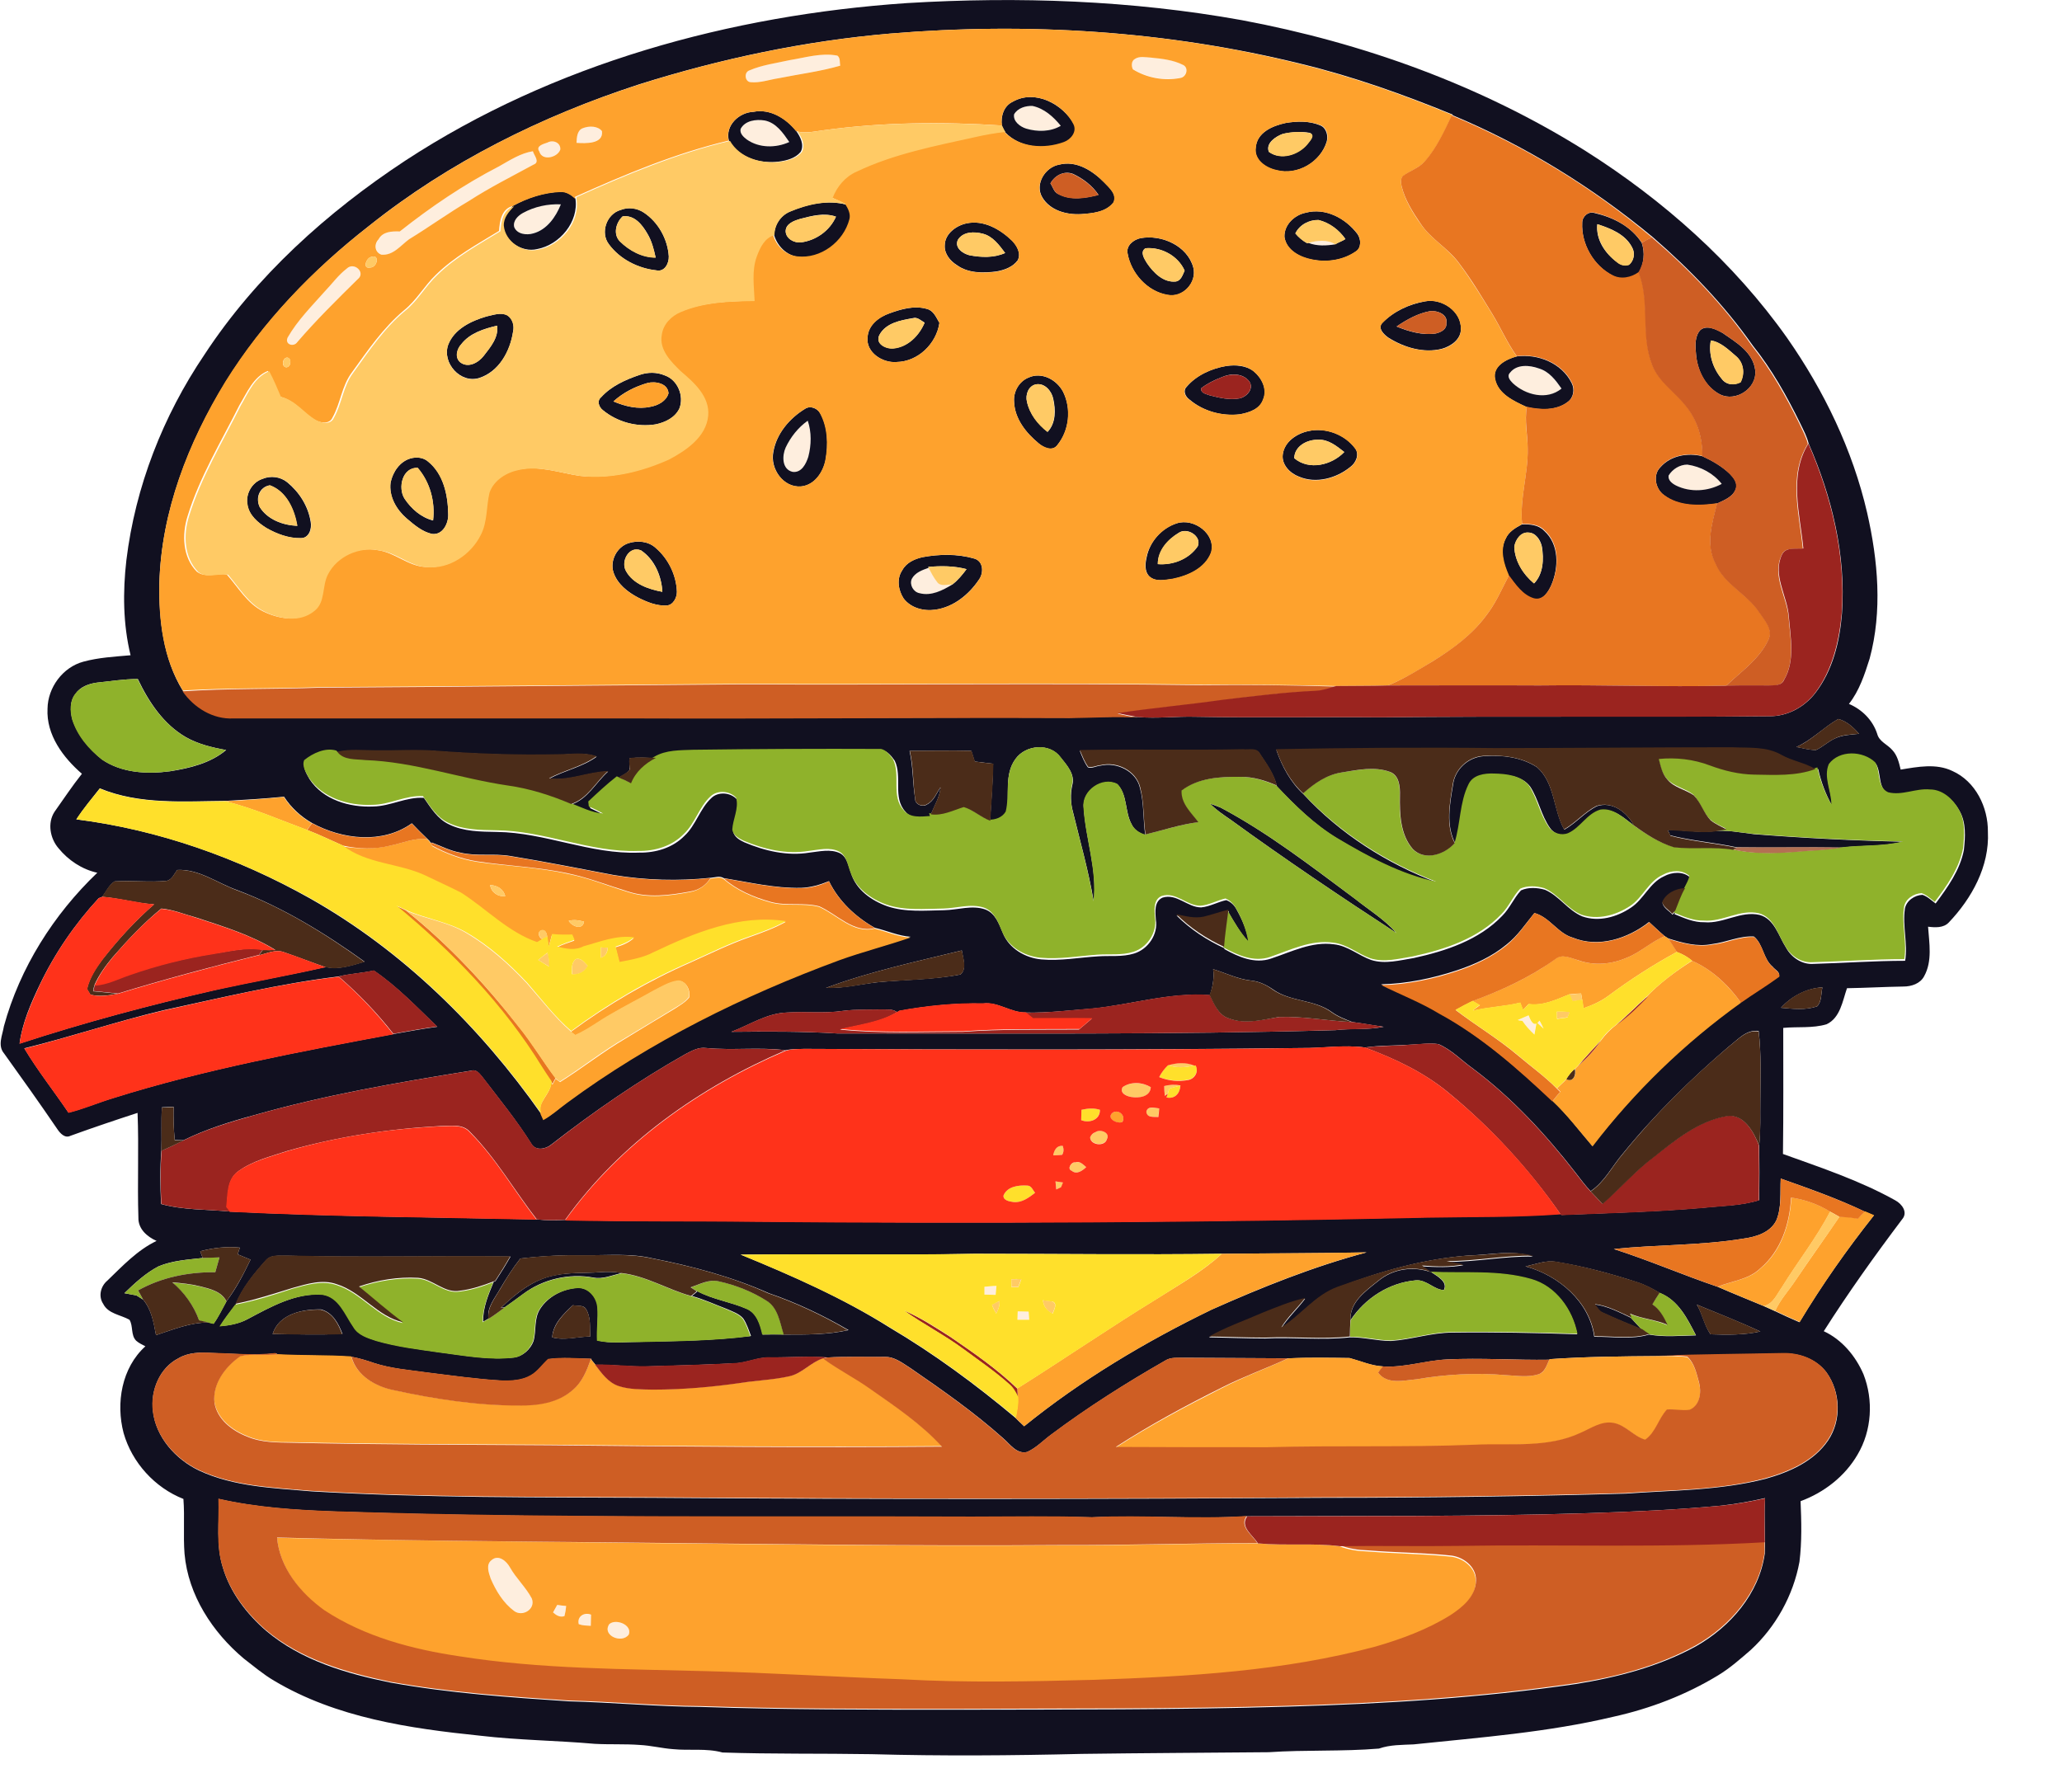 <?xml version="1.0" encoding="utf-8"?>
<!-- Generator: Adobe Illustrator 19.2.0, SVG Export Plug-In . SVG Version: 6.00 Build 0)  -->
<svg version="1.1" id="Layer_1" xmlns="http://www.w3.org/2000/svg" xmlns:xlink="http://www.w3.org/1999/xlink" x="0px" y="0px"
	 viewBox="0 0 737.5 640.9" style="enable-background:new 0 0 737.5 640.9;" xml:space="preserve">
<style type="text/css">
	.st0{fill:#FEEEDE;}
	.st1{fill:#111020;}
	.st2{fill:#FEA22D;}
	.st3{fill:#E87621;}
	.st4{fill:#FFCA65;}
	.st5{fill:#CE5E24;}
	.st6{fill:#9B241F;}
	.st7{fill:#8FB22B;}
	.st8{fill:#4B2C19;}
	.st9{fill:#FFE02B;}
	.st10{fill:#B37053;}
	.st11{fill:#FF321A;}
</style>
<path class="st0" d="M282.5,21.5c5.6-0.9,11.3-2.6,17-1.6c1.1,0.9,0.8,2.4,1,3.6c-7.2,2-14.7,3-22.1,4.5c-3.3,0.5-6.5,1.6-9.9,1.4
	c-2.2-0.1-2.5-3.5-0.5-4.2C272.6,23.1,277.7,22.5,282.5,21.5z"/>
<path class="st0" d="M405.9,21.1c1.7-1.1,3.8-0.6,5.7-0.6c3.9,0.4,8,0.9,11.5,2.6c2.2,1,1.2,4.5-1,4.7c-5.7,1.1-11.9,0-16.9-3.1
	C404.5,23.7,404.6,21.9,405.9,21.1z"/>
<path class="st0" d="M362.7,40.9c1.3-2.3,4.2-3.1,6.7-3c4.2,0.8,7.4,3.9,10.1,7.1c-3.7,2.2-8.4,2.2-12.4,1
	C364.9,45.3,362.4,43.4,362.7,40.9z"/>
<path class="st0" d="M264.9,46.1c1.6-3,5.5-3.5,8.5-3c4.1,0.8,6.6,4.5,8.8,7.7c-4.8,2.1-10.8,2.2-15.2-0.9
	C265.9,49,264.5,47.8,264.9,46.1z"/>
<path class="st0" d="M206.2,51.1c0.1-2,0.2-4.6,2.4-5.4c2.1-0.7,5.3-0.8,6.7,1.1C215.9,51.6,209.4,51.2,206.2,51.1z"/>
<path class="st0" d="M195.8,51c2-1.1,4.8,0,4.6,2.5c-0.9,2.9-6.4,4.1-7.5,0.7C191.5,52.2,194.4,51.5,195.8,51z"/>
<path class="st0" d="M178.5,59.5c3.9-2.2,7.7-4.7,12.2-5.4c0.4,1.5,2.7,4,0.2,4.8c-7.7,4.3-15.7,8.2-23.1,13
	c-7.3,4.3-14.2,9.3-21.4,13.7c-3,2.2-5.8,6-9.9,5.5c-2.4-1-2.7-3.7-1-5.5c1.5-2.8,4.8-2.9,7.6-2.8C154.1,74,165.9,66,178.5,59.5z"/>
<path class="st0" d="M187,76.2c4.2-2.2,8.9-3.3,13.6-3.2c-1.8,4.5-5,9.1-9.9,10.4c-2.4,0.8-5.8,0.4-6.8-2.3
	C183.4,79,185.2,77.1,187,76.2z"/>
<path class="st0" d="M468,86.9c3.2-1,6.6-1.3,9.6,0.5C474.4,87.9,471.1,88,468,86.9z"/>
<path class="st0" d="M124,96.1c2.6-2.7,7,1.3,3.8,3.8c-7.4,7.3-14.8,14.7-21.6,22.5c-1.3,2-4.6,0.8-3.4-1.7
	c3.5-6.2,8.6-11.3,13.3-16.5C118.8,101.5,121,98.4,124,96.1z"/>
<path class="st0" d="M540.1,133.3c2.3-3.1,7-2.6,10.3-1.4c3.6,1.1,6,4.2,8.1,7.2c-5.2,4.2-12.8,2.3-17.4-1.9
	C540.1,136,538.8,134.5,540.1,133.3z"/>
<path class="st0" d="M281,160.1c1.8-3.8,4.5-7.2,7.9-9.6c1.4,4.1,1.3,8.7,0.2,12.9c-0.8,2.5-2.4,5.8-5.6,5.4
	C279.6,167.9,279.8,163,281,160.1z"/>
<path class="st0" d="M596.8,170.1c1.4-2.3,4-3.9,6.7-3.9c4.7,0.8,9.3,3.1,12.3,6.9c-5,2.8-11.2,3.2-16.3,0.6
	C598.1,173,596.5,171.8,596.8,170.1z"/>
<path class="st0" d="M326.1,207.1c1.1-2.3,3.8-3.2,6.1-4c0.9,1.7,1.8,3.5,3,5c1.2,1.8,3.6,0.8,5.5,1c-3.5,2.1-7.5,4.2-11.7,3.1
	C326.7,211.7,325.1,209.2,326.1,207.1z"/>
<path class="st0" d="M542.8,364.9c1.3-0.5,2.5-1.1,3.8-1.7c0.7,1.4,1.8,4.9,3.9,1.9c0.6,0.9,1,1.9,1.5,2.9l-2.5-2.3
	c-0.2,1.1-0.6,3.3-0.8,4.4c-1.6-1.5-3.1-3.1-4.3-4.9C544.1,365.1,543.3,365,542.8,364.9z"/>
<path class="st0" d="M352.1,460.3c1.4-0.1,2.8-0.2,4.3-0.3c-0.1,1.1-0.2,2.1-0.3,3.2c-1.4,0-2.7-0.1-4-0.1
	C352.1,462.1,352.1,461.2,352.1,460.3z"/>
<path class="st0" d="M364,469.1c1.3,0,2.6,0.1,3.9,0.1c0.1,1,0.1,1.9,0.2,2.9c-1.4,0-2.8,0-4.2,0C363.9,471.1,364,470.1,364,469.1z"
	/>
<path class="st0" d="M175.8,558.1c2.5-2.2,5.3,0.4,6.6,2.6c2.3,3.9,5.8,7.1,7.8,11.1c1.5,3.7-3.3,6.6-6.3,4.5
	c-3.9-2.9-6.5-7.2-8.4-11.6C174.8,562.6,173.8,559.7,175.8,558.1z"/>
<path class="st0" d="M199.3,574.1c1.1,0.2,2.1,0.3,3.2,0.5c-0.1,1.2-0.3,2.4-0.6,3.6c-1.6,0.6-2.9-0.3-4.1-1.3
	C198.2,576.2,199,574.8,199.3,574.1z"/>
<path class="st0" d="M207,581c-0.7-2.7,2-4.3,4.4-3.3c0,1.3-0.1,2.6-0.1,4C209.8,581.4,208.3,581.5,207,581z"/>
<path class="st0" d="M217.9,581c2.4-2.1,8.3,0.2,7,3.7C222.5,588.1,215.2,585,217.9,581z"/>
<g>
	<g>
		<path class="st1" d="M324.4,1.1c39.9-2.4,80.2-1,119.7,6.1c43.3,8.1,85.6,23.3,123,46.8c27.8,17.6,53,39.9,72.1,66.9
			c13.2,18.9,23.4,40,28.6,62.5c3.9,17.1,5.5,35.2,0.9,52.2c-1.8,5.7-3.7,11.5-7.4,16.2c4.7,2,8.5,5.8,10.1,10.7
			c0.7,2.8,3.7,3.8,5.4,5.8c1.8,1.9,2.4,4.5,3,7c6.1-1,12.7-2.3,18.5,0.5c8.3,3.7,12.8,13,12.7,21.8c0.6,12.3-5.8,23.8-14,32.4
			c-1.9,2-4.9,1.8-7.4,1.5c0.4,5.8,1.6,12.3-1.4,17.7c-1.4,2.7-4.6,3.7-7.4,3.7c-6.7,0.1-13.5,0.5-20.2,0.6
			c-1.6,4.6-2.4,10.6-7.3,12.9c-5,1.5-10.4,0.8-15.5,1.3c0,15,0.1,30.1-0.1,45.1c13.6,4.9,27.5,9.5,40.2,16.6
			c2.4,1.3,4.6,4.3,2.4,6.8c-9.8,13-19.3,26.3-28,40c6.5,3,11.4,8.9,14.2,15.4c3.6,9.2,3,20.1-2.1,28.7c-4.5,7.8-12,13.6-20.4,16.7
			c0.3,7.2,0.5,14.5-0.4,21.7c-2.2,12-8.5,23.3-17.4,31.5c-3.7,3.2-7.4,6.5-11.7,9.1c-11.5,7-24.3,11.9-37.4,14.8
			c-23.5,5.6-47.6,7.4-71.5,9.9c-4.2,0.2-8.4,0.1-12.4,1.5c-13.1,1.1-26.3,0.4-39.4,1.3c-22.3,0.2-44.6,0.3-66.9,0.6
			c-25,0.6-50.1,0.8-75.2,0.1c-17.8-0.3-35.5,0-53.3-0.6c-5.8-1.6-11.8-0.6-17.7-1.2c-4-0.3-7.9-1.3-11.9-1.5
			c-5.3-0.4-10.7-0.1-16.1-0.4c-13.6-1.2-27.3-1.3-40.9-2.9c-25.3-2.6-51.5-6.4-73.8-19.7c-3.9-2.3-7.3-5.2-10.8-7.9
			C76,583.9,67.3,570.6,66,555.8c-0.5-6.5,0.1-13.1-0.4-19.6c-10.2-4-18.4-13-21.4-23.6c-2.8-10.7-0.7-23.3,7.8-31
			c-1.1-0.6-2.3-1.1-3.3-2c-2-2-1-5.3-2.4-7.5c-3.2-1.8-7.6-2.1-9.4-5.7c-1.8-2.7-0.9-6.3,1.5-8.3c5.4-5.2,10.7-10.9,17.6-14.2
			c-3.4-1.5-6.6-4.3-6.5-8.3c-0.4-12.5,0.2-25-0.3-37.5c-8,2.6-16,5.3-24,8.2c-2,1-3.7-0.9-4.7-2.4c-6.2-9.1-12.6-18.1-19-27
			c-2.5-2.9-0.6-6.6-0.1-9.8c5.7-20.9,17.8-40,33.4-54.9c-5.5-1.2-10.4-4.5-13.9-8.8c-3-3.5-4-9-1.4-13c3.2-4.5,6.3-9.2,9.8-13.6
			c-6.7-5.8-12.8-13.9-12.3-23.3c0.1-7.5,5.4-14.8,12.8-16.8c5.5-1.5,11.2-1.8,16.9-2.3c-2.7-11.1-2.8-22.7-1.5-34
			c3.2-26.3,13.1-51.6,27.9-73.5c18.4-28.1,43.9-51,71.8-69.4C197.9,22.8,261.2,5.4,324.4,1.1z M318.5,12c-30.6,2.6-60.8,9-90,18.2
			c-34.7,11.3-68,27.8-96.5,50.6c-20,15.6-37.9,34.2-51.3,55.8c-13.4,21.8-23,46.4-23.7,72.1c-0.2,13.1,1.4,27,8.4,38.4
			c4.1,5.9,10.9,10,18.2,9.7c47,0,93.9,0.1,140.9,0c52.7,0.2,105.4-0.3,158.1-0.1c8.1-0.1,16.2-0.6,24.4-0.2
			c6.9,0.6,13.8-0.3,20.7-0.1c22,0.4,44,0,66,0.2c46.3-0.5,92.7,0,139.1-0.4c6.4,0.1,12.5-3.2,16.4-8.2c6.3-8.1,8.8-18.5,9.6-28.5
			c1.5-20.9-3.6-41.8-11.9-60.8c-0.6-2.5-1.9-4.9-3-7.2c-4.8-9.8-10.2-19.4-17-27.9c-10.2-14.5-22.5-27.3-35.8-38.8
			c-21.6-17.9-45.8-32.8-71.6-43.6l0.1-0.2c-17.6-7.2-35.5-13.6-54-18.1C417.5,11,367.6,7.9,318.5,12z M34.6,244.2
			c-2.9,0.4-5.9,1.5-7.6,4c-2.1,2.6-1.9,6.2-1.1,9.2c1.9,5.7,6,10.6,10.6,14.3c7,4.8,16.1,5.3,24.3,4.2c7.1-1.1,14.5-2.9,20.1-7.6
			c-5-0.9-10-2.1-14.4-4.6c-8-4.6-13.3-12.6-17.2-20.8C44.3,242.9,39.4,243.7,34.6,244.2z M642.5,267.2c2.3,0.4,4.6,1.1,7,1.1
			c2.4-1.1,4.3-3,6.7-4.1c2.7-1.3,5.8-1.4,8.7-1.7c-2-2.3-4.4-4.5-7.4-5.3C652.2,260.2,648,264.8,642.5,267.2z M363.2,271.5
			c-4.1,5.6-2.1,12.8-3,19.2c-1.2,2.1-3.7,3.1-6.1,2.9c0.4-6.8,1-13.6,1.1-20.4c-2.2-0.3-4.4-0.5-6.6-0.8c-0.4-1.3-0.8-2.5-1.2-3.8
			c-7.4-0.2-14.7,0-22.1,0c1.3,5.6,1.1,11.5,2,17.1c-0.1,2,2.6,3.2,4.2,2.1c2.5-1.2,3.4-4,4.9-6.1c-0.3,3.5-2.2,6.5-3.5,9.7
			c0.1,0.3,0.2,0.7,0.3,1c-3.2,0.2-7.1,0.8-9.4-2.1c-4.6-5-1-12.5-3.8-18.2c-1.1-1.5-2.4-3.3-4.3-3.7c-22.4-0.1-44.7,0-67.1,0.3
			c-4.7,0.2-9.8,0-14,2.5c-3.2-0.1-6.4-0.4-9.5,0.1c-0.1,1.4,0.1,2.8,0,4.2c-1,1.3-2.6,1.9-4,2.8c-3.6,2.8-6.9,5.9-10.2,9
			c0,0.4,0.1,1.3,0.2,1.8c1.7,0.8,3.4,1.6,5.1,2.5c-4.2-0.3-8-2.4-11.9-3.8c5.9-1.9,8.8-7.9,13.2-11.8c-7.1,0.2-13.9,3.5-21.1,2.6
			c5.5-3,11.9-4.2,17-7.9c-4.5-1.7-9.3-0.7-13.9-0.7c-14.7,0.3-29.4-0.2-44-1.3c-7-0.5-14,0-21-0.1c-4.7,0.1-9.4-0.5-13.9,0.5
			c-3.9-1.1-8.4,0.9-11.5,3.4c-0.9,2.1,0.6,4.4,1.6,6.2c4.8,7.4,14.3,10.2,22.8,9.8c6.2-0.1,11.8-3.5,18.1-3.1
			c2.5,3.6,4.9,7.6,9,9.5c5.3,2.6,11.3,2.6,17.1,2.7c17.3,0.2,33.5,8.1,50.9,7.4c5.9,0.1,12-1.7,16.2-6c4.1-3.8,5.5-9.7,9.6-13.5
			c2.4-2.4,6.9-2.1,9.2,0.5c1,3.9-1.2,7.5-1.4,11.4c0.4,2,2.3,3.1,4,3.9c7.3,3.1,15.4,5,23.3,3.7c3.6-0.4,7.5-1.4,10.9,0.2
			c2.7,1.4,3,4.7,4,7.2c1.8,5.9,7.3,9.8,13,11.8c6.5,2.2,13.5,1.5,20.3,1.4c4.9-0.1,9.9-1.9,14.6-0.3c3.7,1.3,5,5.2,6.4,8.5
			c2.2,5.5,8,8.9,13.8,9.4c6.8,0.6,13.5-0.7,20.3-1.1c4.2-0.3,8.6,0.3,12.8-1c5-1.5,8.7-6.9,7.8-12.1c-0.2-2.7-0.7-6.5,2.4-7.9
			c5.1-1.6,8.9,3.5,13.8,3.5c3.2-0.3,6-2,9-2.6c1.6,0.6,2.9,1.8,3.7,3.4c2.1,3.7,3.7,7.6,4.4,11.8c-2.9-3.2-5.1-7-7.3-10.8l0.1-0.5
			c-3,0.7-5.9,1.8-8.9,2.5c-3.3,0.7-6.6-0.2-9.8-0.9c4.9,4.9,10.8,8.8,17.1,11.7v0.3c5,2.8,10.9,5.4,16.7,3.4
			c7.3-2.4,14.6-6.2,22.5-5.1c4.9,0.5,8.8,4,13.3,5.6c5,1.6,10.3,0.1,15.3-0.7c11.4-2.5,23.3-6.4,31.6-15.1c2.7-2.7,4.1-6.3,6.7-9.1
			c2.7-1.2,5.8-1,8.6-0.2c5.1,2.2,8.1,7.3,13.3,9.5c5.8,2.1,12.4,0.3,17.4-3.1c4.6-3,6.7-8.9,11.8-11.2c2.9-1.6,6.9-1.9,9.4,0.4
			c-0.2,1.5-1,2.8-1.7,4.1c-3.3,0.1-6.9,1.8-8.2,5c0.4,1.9,2.4,2.8,3.6,4.2l1.1-1.2l-0.4,1c3.4,1.4,6.9,3,10.7,2.9
			c6.8,0.6,13-4.2,19.8-2.6c5.3,1.5,6.7,7.5,9.4,11.7c1.9,3.5,5.7,6.1,9.8,5.8c10.9-0.3,21.8-1.1,32.8-1.1c1-6.2-1-12.4-0.1-18.6
			c0.5-2.9,3.5-4.9,6.3-5c1.8,0.6,3.2,2,4.7,3.1c4.3-5.8,8.7-11.9,10.1-19.1c0.5-4.7,0.9-9.8-1.6-14.1c-2-3.7-5.7-6.9-10.2-7
			c-5.1-0.5-10,2.4-15,1c-4.1-1.9-2.6-7.4-4.6-10.7c-4.4-4.3-12.8-4.6-16.6,0.6c-2,4.7,0.9,9.6,0.9,14.4c-2.3-4.1-4-8.6-5-13.2
			c-0.2,0.1-0.7,0.2-0.9,0.3c-3.8-2.3-8.4-2.9-12.2-5.1c-5.4-3-11.8-2.4-17.7-2.7c-28.3,0-56.6,0.4-84.9,0.3
			c-26-0.3-52.1-0.1-78.1,0.4c2,5.8,5.1,11.6,9.7,15.8c13.1,14.2,29.8,24.8,47.7,31.6c-12.7-2.7-24.3-9-35.4-15.6
			c-8.3-5-15.2-11.8-21.8-18.8c-1-4.2-3.6-7.8-6-11.4c-1.1-2.3-4-1.3-6.1-1.6c-19.5,0.4-38.9-0.1-58.4,0.3c0.8,2,1.6,4.1,2.9,5.9
			c1.5,0.5,3-0.5,4.5-0.6c5.7-1.4,12.7,1.9,14.1,7.9c1.5,5.5,1.1,11.3,1.9,16.9c-2.1-0.6-4-1.9-4.9-3.9c-2.4-4.4-1.4-10.4-5-14.2
			c-5.3-2.8-12.7,2.3-12.1,8.3c0.7,11.3,4.9,22.3,3.6,33.7c-1.8-10.8-4.8-21.3-7.4-32c-0.9-3.2-1-6.5-0.3-9.7
			c1.1-3.9-1.9-7.1-4.1-9.9C375.5,265.6,366.8,266.4,363.2,271.5z M27.3,293.1c29.4,3.7,57.8,13.8,83.6,28.3
			c33.1,18.7,60.8,46,82.6,77c0.2,0.5,0.7,1.5,0.9,2c3.2-1.7,5.8-4.2,8.7-6.3c29.6-21.8,62.8-38.2,97.2-50.9c8.4-3,17-5.1,25.4-8.1
			c-4.4-0.3-8.5-2.2-12.8-3.2c-6.9-3.9-12.9-9.5-16.4-16.7c-3.2,1.3-6.6,2.3-10,2.4c-9.4,0.2-18.5-2-27.7-3.5
			c-1.4-0.9-3.1-0.2-4.6-0.1c-11.6,1.2-23.3,0.9-34.7-1c-12.3-2.3-24.6-4.8-37-6.8c-5.9-1-12,0.2-17.8-1.2
			c-3.6-0.6-6.8-2.3-10.2-3.6l-0.4,0.1l-0.5-0.7l-0.7-0.7c-1.9-1.8-3.8-3.7-5.6-5.6c-10.5,7.5-24.9,5.8-35.7-0.1
			c-4-2.3-7.5-5.5-10-9.4c-7,0.7-14,1.1-21,1.5c-15,0.1-30.7,1.4-44.9-4.5C32.8,285.7,29.8,289.3,27.3,293.1z M63.4,311.2
			c-1.1,1.4-1.8,3.4-3.7,3.9c-6.2,0.6-12.5-0.2-18.7,0.2c-2,1.3-3,3.6-4.4,5.5c-0.3,0.1-1,0.4-1.3,0.5c-8.5,9.2-15.7,19.7-21.1,31
			C11,359,8,365.9,7,373.3c22.9-7.5,46.2-13.7,69.6-19.1c13.3-3,26.7-5.3,39.9-8.3c4.7,1.1,9.4-0.6,13.9-1.9
			c-14.2-10.2-29.2-19.4-45.6-25.6C77.7,315.9,71.2,310.8,63.4,311.2z M548.8,326.6c-3.2,3.9-6,8.2-10,11.3
			c-5.2,4.3-11.4,7.1-17.7,9.2c-8.8,2.9-17.9,4.8-27.1,5c6.9,3.5,14.1,6.2,20.7,10.2c15.1,8.3,28,19.7,40.5,31.4
			c5.3,4.9,9.6,10.7,14.3,16.2c15.1-19.6,33-37,53.1-51.4c4.5-3.2,9.3-6.1,13.7-9.3c0.4-1.6-1.5-2.3-2.3-3.4
			c-3.4-2.8-3.3-8-6.7-10.8c-5.1-0.3-9.9,2.1-14.9,2.7c-5.3,1.1-10.6-0.4-15.7-2c-0.4-0.2-1.1-0.7-1.4-0.9c-1.9-1.6-3.7-3.4-5.5-5
			c-7.5,5.9-18,9.4-27.3,5.6C557.2,333.9,554.3,328.1,548.8,326.6z M295.4,353.4c6.1,0.2,12.1-1.3,18.2-2c10-1,20.1-0.9,29.9-2.8
			c2.4-1.9,0.9-5.9,0.5-8.6C327.7,344,311.2,347.5,295.4,353.4z M433.9,346.7c0.4,3.1-0.1,6.3-1.2,9.3c-14.3-1.1-28.1,3.4-42.1,4.8
			c-7.9,0.6-15.8,1.6-23.7,1.4c-5.4,0.1-9.9-3.9-15.3-3.2c-10-0.2-20,0.8-29.9,2.6l-0.8,0.5c-1.5-1.2-3.5-0.9-5.2-1
			c-4.7,0.2-9.4-0.1-14.1,0.5c-6.6,1-13.3,0.2-20,0.6c-7.3,0.2-13.4,4.4-20,6.9c12.7-0.1,25.4-0.2,38.1,0.6
			c59.3-0.1,118.7,0.5,178-1.2c5.7-0.7,11.5,0,17.2-1.2c-3.7-0.5-7.4-1.2-11.2-1.7c-2.6-1-5.2-2-7.4-3.6c-6.2-4.5-14.7-3.6-20.9-8
			c-2.3-1.6-4.9-2.9-7.7-3.2C442.8,350.3,438.5,348.1,433.9,346.7z M121.1,349.3c-21.2,2.6-41.9,7.6-62.7,12.1
			c-16.7,4-33,9.5-49.7,13.6c4.8,8,10.6,15.3,15.8,23c5.4-1.4,10.6-3.6,15.9-5.2c32.8-10.3,66.6-16.6,100.3-22.9
			c5.2-0.9,10.4-1.9,15.7-2.6c-7.3-7-14.3-14.4-22.7-20.1C129.6,348.1,125.3,348.3,121.1,349.3z M637,360.5
			c4.3,0.4,8.8,0.9,12.9-0.5c1.7-1.7,1.4-4.5,1.9-6.8C646.2,353.5,640.7,356.4,637,360.5z M618.3,374.4
			c-13.6,11.6-26.5,24.3-37.8,38.2c-3.9,4.5-6.5,10.1-11.6,13.5c-1.9-2-3.6-4.3-5.3-6.5c-10.7-13.8-22.7-26.8-36.7-37.3
			c-4.1-2.9-7.7-6.8-12.4-8.8c-3.3-0.5-6.7,0.1-10,0.2c-5.4,0.4-10.9,0.2-16.3,1c-7.5-1-15,0.3-22.5,0.2
			c-59.4,0.7-118.7,0.6-178.1,0.3c-2.2,0.1-4.5,0-6.6,0.5c-9.4-1.2-18.9,0.1-28.4-0.8c-2.7-0.4-5.2,1-7.5,2.2
			c-16.8,9.5-32.7,20.5-47.9,32.3c-2,1.7-5.7,2.4-7.2-0.3c-5.2-8.3-11.4-15.9-17.3-23.6c-1.1-1.3-2.2-3.1-4.2-2.5
			c-26.2,4.2-52.4,8.7-77.9,16c-8.5,2.3-17.1,5-25,8.9c-0.8,0-2.3-0.1-3.1-0.1c-0.4-3.9-0.5-7.9-0.4-11.9c-1.4,0.1-2.8,0.1-4.2,0.2
			c-0.3,5.1,0,10.3-0.2,15.5c-0.5,6.3-0.4,12.7-0.1,19.1c7.9,2.2,16.5,1.9,24.7,2.7c36.5,1.8,73.1,2,109.7,2.8
			c3.4,0.4,6.7,0.4,10.1,0.2c22.5,0.5,45,0.3,67.6,0.5c80.3,0.8,160.6,0.3,240.9-1.5c15.9-0.4,31.8-0.1,47.6-1.2l0.3,0.4
			c17-0.7,34-1.1,51-2.6c6.6-0.7,13.4-0.7,19.7-2.7c0.1-6.6,0.1-13.1,0-19.7c0.6-5.4,0.3-10.7,0.4-16.1c0-8.2,0.4-16.5-0.6-24.7
			C624.5,368.2,621.5,372,618.3,374.4z M636.9,421.6c-0.3,5,0.4,10.3-1.6,15c-2.2,4.4-7.4,5.9-11.9,6.5c-15.3,2.5-30.9,2.1-46.2,3.7
			c12.5,4,24.7,9.3,37.1,13.5c5.5,2.4,11,4.6,16.5,6.9c1.3,0.6,2.7,1.2,4,1.8c2.9,1.4,5.8,2.7,8.8,4c8-13.3,17-26.1,26.6-38.2
			c-1.1-0.5-2.2-1-3.3-1.4C657.3,428.8,647.1,425.2,636.9,421.6z M71.6,447.6c0.2,0.6,0.7,1.8,0.9,2.4c-5.3,0.6-10.8,0.9-15.8,3
			c-4.6,2.4-8.5,6-12.2,9.6c1.4,0.3,2.9,0.5,4.3,0.8c0.6,0.4,1.8,1.1,2.4,1.5c3,3.6,3.8,8.3,4.6,12.7c6.2-2,12.3-4.6,18.9-4.5
			c0.4,0.1,1.3,0.3,1.7,0.4c1.8-2.5,3.1-5.3,4.6-8c3.5-4.6,6.1-9.7,8.6-14.9c-1.5-0.6-3.1-1.3-4.6-1.9c0.2-0.6,0.6-1.8,0.8-2.4
			C81,445.8,76.2,446.4,71.6,447.6z M437,448.5c-29.5,0.4-58.9,0-88.4,0c-27.9,0.6-55.8,0-83.7,0.3c18.3,7.5,36.5,15.5,53.3,26.1
			c15.9,9.4,30.8,20.4,45,32.3c1,1,2,2,3.1,3c20.5-16.6,43.3-30.2,67-41.7c18-8,36.4-15.4,55.5-20.5
			C471.5,448.4,454.2,448.3,437,448.5z M525.5,449.1c-16.2,1.2-32,5.7-47.1,11.5c-8,2.9-13.1,10.1-20.1,14.5
			c2.4-3.8,5.8-6.9,8.5-10.5c-5.3,1.2-10.3,3.3-15.3,5.3c-6.4,2.8-13,5.1-19.1,8.5c6.7,0.1,13.4,0.4,20.1,0.4
			c10.1-0.5,20.3,0.7,30.3-0.4c4.9-0.1,9.8,1.3,14.7,1.3c7.4-0.5,14.5-3,22-3c14.9-0.2,29.8,0.1,44.6,0.6
			c-1.7-8.7-7.6-17.1-16.5-19.6c-11.7-3.4-24-2-36.1-2.6c-1-0.7-2-1.4-3-2.1c5,0.3,10,0.5,14.9-0.4c-2-0.4-4.1-0.8-6.1-1.2
			c10.4,0.1,20.6-2.1,31-1.9C540.9,447,533.2,448.9,525.5,449.1z M186.1,450.2c-2.7,3.4-5,7.1-7.2,10.8c-1.9,3.4-4.8,6.6-4.2,10.7
			c-0.5,0.3-1.4,0.8-1.9,1.1c-0.1-5.1,1.9-9.7,3.8-14.3l0.6-0.2c1.9-2.9,3.7-5.8,5.4-8.8c-26.7-0.3-53.3,0.4-80-0.3
			c-2.6,0.1-5.8-0.5-7.6,1.8c-4.2,4.7-8.3,9.7-10.7,15.6c-1.9,2.6-3.9,5.1-5.6,7.8c3.4-0.3,6.9-0.9,10-2.6
			c8.3-4.4,17.1-9.4,26.8-8.7c6,0.9,8,7.2,11,11.5c1.7,3,5.1,4,8.2,5c7.5,2.1,15.3,3.1,23,4.2c8.6,1.1,17.4,2.8,26.1,1.8
			c3.2-0.4,5.9-2.9,7-5.8c1.1-3.8,0.1-8.1,2.4-11.6c2.9-4.5,8.2-7.2,13.4-7.5c3.9-0.2,6.9,3.3,7.2,6.9c0.2,4-0.3,8-0.1,11.9
			c4.9,1.2,10,0.5,15,0.5c13.3-0.3,26.6-0.4,39.9-2.1c-0.8-2.1-1.5-4.4-2.8-6.3c-1.5-1.7-3.7-2.4-5.7-3.3c-4.2-1.6-8.3-3.5-12.6-4.7
			c0.5-0.4,1.5-1.3,2-1.7c5.5,3,11.9,3.8,17.6,6.3c3.6,1.5,4.9,5.7,5.7,9.2c2.6,0,5.2-0.1,7.8,0c7.6,0,15.5,0.1,22.9-1.6
			c-9.1-5.3-18.6-9.8-28.5-13.2c-13.3-5.9-27.5-9.7-41.8-12.5c-7.7-1.8-15.6-1-23.4-1.1C201.7,448.9,193.9,449.3,186.1,450.2z
			 M545.6,453c11.8,3.2,22.9,12.6,24.6,25.2c6.5-0.1,13.3,1.1,19.6-0.8c5.5,1,11.2,0.4,16.8,0.3c-3.1-6-6.3-12.6-13-15.2
			c-2.6-1.5-5.2-2.9-8-3.8c-9.5-3.1-19.1-5.7-29-7.3C552.9,450.7,549.2,452.3,545.6,453z M204.9,466.9c-3.4,3.2-7.1,6.6-7.4,11.5
			c4.5,1.2,9.1-0.3,13.6-0.3c-0.2-3.3,0.3-6.9-1.5-9.8C208.7,466.7,206.5,467.3,204.9,466.9z M606.9,466.7c2,3.3,2.7,7.5,4.9,10.6
			c5.9,0.2,12,0.3,17.8-1C622.1,472.8,614.4,469.8,606.9,466.7z M97.5,477.2c8.3,0.1,16.6,0.3,25,0c-1.4-3.7-3.5-7.7-7.7-8.8
			C108.2,468.3,99.8,470,97.5,477.2z M63.8,485.9c-6.7,3.4-10,11.5-9.1,18.8c1,9.4,8.1,17.3,16.4,21.3c12.6,5.9,26.8,6.3,40.4,7.5
			c40.6,2.4,81.3,2.1,122,2.3c80.3,0.6,160.6,0.5,241,0c35.7,0,71.4-0.5,107-1.5c16.7-1.2,33.7-1.1,50-5.3
			c8.5-2.4,17.3-6.2,22.4-13.8c4.8-7.2,4.4-17.2-0.6-24.2c-3.6-4.8-9.8-7.1-15.7-6.8c-14.7,0.3-29.5,0.5-44.2,0.9
			c-13,0.1-26.1,0.2-39.1,1.1l-0.1,0.2c-12.2,0.2-24.4-0.7-36.7-0.1c-7.7,0.4-15.1,3-22.8,2.5c-4.2-0.2-8-1.9-12-3
			c-7.3-0.1-14.6-0.2-21.9,0.1c-12.4-0.1-24.8-0.1-37.2-0.2c-2.3,0.1-4.8-0.3-6.8,1c-14,8-27.7,16.7-40.7,26.4
			c-2.9,2.1-5.4,4.8-8.7,6.3c-3.8,0.9-6.2-2.9-8.7-5c-10.3-9.2-21.6-17.1-32.9-24.9c-2.9-1.8-5.7-4.2-9.3-4.1
			c-6.9,0.1-13.8-0.2-20.6,0.2c-6.8-0.5-13.5,0-20.3,0c-4.5-0.2-8.6,2-13,2.1c-10.3,0.5-20.7,0.8-31,1.1c-6.2,0.2-12.4-0.7-18.6-0.6
			c-0.5-0.6-1-1.2-1.5-1.8l0.1-0.3c-5.1-0.1-10.3-0.6-15.4,0.1c-2.1,1.9-3.7,4.3-6.2,5.8c-3.1,1.8-6.8,2-10.3,1.9
			c-9-0.5-17.9-1.8-26.9-2.9c-6.4-0.9-12.9-1.4-19-3.4c-2.6-0.9-5.2-1.7-7.9-2.2c-8.8-0.6-17.6-0.3-26.4-0.8
			c-0.2-0.1-0.6-0.4-0.8-0.5c-7.6,0.9-15.3,0.1-23-0.1C71.6,483.7,67.3,483.8,63.8,485.9z M615.6,538.6c-16,1.5-32,2.2-48,2.7
			c-40.5,1.3-81.1,0.9-121.6,1.1c-18.5,1.2-37-0.5-55.4,0.4c-14.3-0.4-28.7-0.2-43-0.2c-76-0.2-152,0.7-228-1.9
			c-13.9-0.5-27.8-1.4-41.4-4.5c0.3,8.2-1,16.5,1.5,24.5c2.6,8.9,8.5,16.6,15.4,22.6c12.6,10.7,28.8,15.4,44.6,18.6
			c21.1,3.8,42.5,5.3,63.8,6.7c15.7,0.4,31.4,1.9,47.1,2c30,1,60,1,90,1c40-0.1,80,0.1,120-1.1c34.5-1,69-3.1,103.1-8.1
			c14.8-2.4,29.6-6.2,42.9-13.5c12.3-7,22.6-18.8,24.6-33.2c0.2-6.6-0.3-13.2,0.1-19.8C626.1,537.1,620.8,538,615.6,538.6z"/>
	</g>
	<g>
		<path class="st1" d="M362.2,36.4c8-4.6,18.1,0.9,22.1,8.3c1.4,2.7-0.8,5.5-3.4,6.4c-7.1,2.5-16.1,1.9-21.4-3.8
			c-0.4-0.8-0.8-1.5-1.2-2.3C357.9,41.6,359,37.9,362.2,36.4z M362.7,40.9c-0.4,2.5,2.1,4.4,4.3,5.1c4,1.2,8.7,1.2,12.4-1
			c-2.6-3.2-5.9-6.2-10.1-7.1C366.9,37.8,364,38.6,362.7,40.9z"/>
	</g>
	<g>
		<path class="st1" d="M260.7,50.3c-1.4-5.4,3.6-10.1,8.8-10.3c6-1.2,11.7,2.4,15.3,6.9c1.5,2.1,2.9,4.9,1.6,7.4
			c-1.9,2.3-4.9,3.1-7.8,3.5C271.9,58.7,264.2,56.4,260.7,50.3z M264.9,46.1c-0.4,1.6,1,2.9,2.2,3.8c4.4,3.1,10.4,3.1,15.2,0.9
			c-2.2-3.2-4.7-6.9-8.8-7.7C270.4,42.6,266.5,43.1,264.9,46.1z"/>
	</g>
	<g>
		<path class="st1" d="M459.8,44c4.1-0.7,8.6-0.8,12.5,0.9c2.1,0.9,2.8,3.7,2.2,5.8c-2.2,7.3-10.5,12.2-18,10.2
			c-3.8-0.8-8.1-3.7-7.4-8.1C449.6,47.3,455.2,45,459.8,44z M458.8,47.9c-2.5,0.9-6.2,3.3-5,6.4c4.3,3.1,10.5,1.1,13.7-2.7
			c0.8-1,3.1-3.3,0.9-4.1C465.3,47,461.9,47.2,458.8,47.9z"/>
	</g>
	<g>
		<path class="st1" d="M378.8,58.9c6.2-1.6,12,2.2,16.2,6.4c1.8,1.9,4.6,4.2,3.3,7.1c-2.7,3.5-7.5,3.9-11.6,4.2
			c-5.2,0.3-11.1-1.3-13.9-6S373.8,59.8,378.8,58.9z M375.7,65.6c0.9,1.3,1.2,3.1,2.8,3.8c4.5,2.4,9.8,1.5,14.4,0.3
			c-2.2-3.3-5.5-5.8-9.1-7.5C380.6,61,377.3,62.7,375.7,65.6z"/>
	</g>
	<g>
		<path class="st1" d="M183.5,73.6c5.2-2.9,11.1-4.8,17.1-5c2-0.1,3.8,1.1,5.2,2.4c1.3,8.3-5.6,16.6-13.7,18.1
			c-5.5,1.3-11.7-2.8-12.3-8.6C179.7,77.8,181.6,75.5,183.5,73.6z M187,76.2c-1.8,1-3.6,2.8-3.1,5c1,2.6,4.4,3,6.8,2.3
			c4.9-1.3,8.1-5.9,9.9-10.4C195.9,72.9,191.2,73.9,187,76.2z"/>
	</g>
	<g>
		<path class="st1" d="M282.5,75.7c6.3-2.7,13.5-4.3,20.2-2.5c1,1.6,2,3.4,1.5,5.4c-2.1,8.1-10.3,14.3-18.7,13.3
			c-4.1-0.5-7.4-3.8-8.6-7.7C276.9,80.5,279.2,77.1,282.5,75.7z M286.2,78.3C284,79,281,80,281,82.7c0.1,2.7,3.1,4.3,5.5,4
			c5.4-0.7,10.3-4.2,12.5-9.2C294.8,76,290.4,77.2,286.2,78.3z"/>
	</g>
	<g>
		<path class="st1" d="M222,75.1c2.7-1.1,5.8-0.7,8.2,0.9c5.2,3.4,8.6,9.5,9,15.7c0.1,2.5-1.5,5.7-4.5,5c-6.5-0.7-13-4-16.9-9.3
			C214.6,83.3,216.9,76.5,222,75.1z M222.7,77.4c-2.4,2.2-3.5,6.4-1,8.9c3.4,3.4,7.9,5.8,12.8,5.8c-0.7-3-1.4-6-3-8.6
			C229.7,80.4,226.9,76.8,222.7,77.4z"/>
	</g>
	<g>
		<path class="st1" d="M467,76.1c7.1-1.9,14.3,2,18.5,7.6c1.3,1.8,1.5,5-0.6,6.3c-4.4,3.1-10.2,3.9-15.5,2.9
			c-4.4-0.8-9.3-3.3-10-8.1C459.2,80.4,463,76.9,467,76.1z M463.3,83.5c1.2,1.4,2.6,2.6,4.2,3.5l0.5-0.1c3.1,1.2,6.4,1,9.6,0.5
			c1.1-0.8,2.5-1.1,3.6-1.9c-2.3-3.3-5.7-5.8-9.6-6.8C468.2,78.6,464.8,80.4,463.3,83.5z"/>
	</g>
	<g>
		<path class="st1" d="M565.9,79.7c0-2.3,2.2-4.2,4.4-3.5c6.6,1.5,13.2,4.8,16.9,10.7c1.2,3.6,0.8,7.3-1,10.6
			c-2.7,2-6.4,2.8-9.4,1.1C570,95.1,565.5,87.3,565.9,79.7z M571.3,80.2c-0.6,5.5,2.8,10.5,7.1,13.6c1.2,1,2.7,1.4,4.2,0.9
			c1.9-1.4,2.3-4.3,1.1-6.3C581.3,83.8,576.1,81.7,571.3,80.2z"/>
	</g>
	<g>
		<path class="st1" d="M345.7,79.9c6.1-1.3,12,2.1,16.3,6.2c1.7,1.8,3.3,4.5,2,7c-1.7,2.4-4.8,3.5-7.6,4c-4.8,0.6-10.1,0.7-14.2-2.3
			c-2.4-1.5-4.5-4.1-4.3-7.1C338,83.6,342,80.7,345.7,79.9z M342.6,85.8c-1.3,2.8,1.7,4.9,4.1,5.5c4.2,0.8,8.8,1,12.8-0.8
			c-2.1-2.8-4.4-6-8-6.9C348.5,82.8,344.5,82.8,342.6,85.8z"/>
	</g>
	<g>
		<path class="st1" d="M407.9,85.2c7.5-1.4,16.8,2.7,18.9,10.5c1.4,5.4-3.8,11-9.3,9.8c-7.2-1.3-13-7.8-14.2-14.8
			C402.7,87.8,405.5,85.7,407.9,85.2z M409.7,88.8c-2.1,1.3-0.4,3.8,0.5,5.3c2.3,3.4,5.9,7.1,10.4,6.6c1.9-0.4,2.4-2.4,3.1-3.9
			C421.3,91.5,415.4,88.3,409.7,88.8z"/>
	</g>
	<g>
		<path class="st1" d="M509.7,107.8c5.9-1.2,13,3.5,12.8,9.8c0.1,3.8-3.6,6.3-6.9,7.2c-6.5,1.6-13.4-0.5-19-4
			c-1.6-1.1-4-3.4-2.2-5.3C498.4,111.4,504,108.8,509.7,107.8z M499.5,116.8c4.4,1.8,9.2,3.2,14,2.5c1.8-0.4,4-1.5,3.8-3.6
			c0.7-3.2-3.2-4.7-5.8-4.4C507.1,112.1,503.2,114.3,499.5,116.8z"/>
	</g>
	<g>
		<path class="st1" d="M318.1,112.1c4.2-1.5,8.9-2.9,13.4-1.6c2.4,0.6,3.3,3,4.5,5c-1.1,7.5-7.7,13.9-15.4,14
			c-4.9,0.4-10.9-3.4-10.3-8.8C310.5,116.3,314.3,113.4,318.1,112.1z M314.6,119.7c-1.8,3.3,2.3,5.2,5,4.9c5.2-0.5,9.2-4.6,11.1-9.2
			c-1.3-0.7-2.6-2.1-4.2-1.6C322.1,114.6,316.9,115.5,314.6,119.7z"/>
	</g>
	<g>
		<path class="st1" d="M174,113.2c2.4-0.5,5.1-1.6,7.5-0.4c1.9,1.3,2.5,3.7,2,5.8c-1,7-5,14.3-12.1,16.6
			c-6.7,2.1-13.4-5.4-11.1-11.9C162.5,117.7,168.5,114.8,174,113.2z M165,123.1c-1.6,1.7-2.4,4.8-0.4,6.5c2.9,2.2,6.5,0.1,8.4-2.3
			c2.4-3.1,5.4-6.6,4.8-10.8C173.1,117.6,168.1,119.1,165,123.1z"/>
	</g>
	<g>
		<path class="st1" d="M608.1,118.1c2.3-2,5.7-0.3,8,1c4.9,3.4,11,6.9,11.7,13.5c0.6,6.3-6.9,11.3-12.6,8.5
			c-5.3-2.7-8.2-8.7-8.6-14.5C606.3,123.7,606.1,120.4,608.1,118.1z M611.9,121.8c-0.9,4.8,0.7,9.9,3.8,13.6
			c1.6,2.3,4.4,2.6,6.8,1.3c1.7-3.1,1.1-7.1-1.7-9.4C618.2,125.1,615.4,122.3,611.9,121.8z"/>
	</g>
	<g>
		<path class="st1" d="M534.7,135.6c-1-4.6,4-7.1,7.7-8.1c7.7-1,16.2,2.4,19.7,9.5c1.2,2.3,0.7,5.3-1.4,6.8
			c-4.1,3.2-9.9,2.9-14.7,1.8C541.5,143.5,535.8,141,534.7,135.6z M540.1,133.3c-1.3,1.3,0,2.8,1,3.8c4.5,4.2,12.2,6.2,17.4,1.9
			c-2.1-3-4.4-6.1-8.1-7.2C547.1,130.6,542.5,130.2,540.1,133.3z"/>
	</g>
	<g>
		<path class="st1" d="M438.7,130.9c3.3-0.4,6.9-0.2,9.7,1.9c2.9,2.4,5,6.5,3.4,10.1c-1.2,3.5-5.1,4.7-8.3,5.3
			c-6.4,0.8-13.2-1.1-18.1-5.3c-1.4-1-2.4-3.1-1-4.5C427.9,134.2,433.3,131.8,438.7,130.9z M436.8,135c-2.6,1-5,2.2-7.2,3.9
			c-0.2,1.8,1.8,2,3,2.5c3.5,0.9,7.2,1.8,10.8,1.1c2.6-0.6,5.2-3.5,3.4-6.1C444.4,133.4,440.1,133.5,436.8,135z"/>
	</g>
	<g>
		<path class="st1" d="M228.8,134.1c2.9-1,6.1-1,9,0.2c4.6,1.6,6.9,7.4,5.2,11.8c-1.5,3.3-5.1,5-8.5,5.7c-6.6,1.1-13.7-0.8-18.9-5.1
			c-1.4-1.1-2.2-3.3-0.6-4.6C218.6,138.1,223.8,135.8,228.8,134.1z M219.4,143.6c4.2,1.8,8.8,2.9,13.3,1.9c2.7-0.5,5.6-2,6.4-4.8
			c-0.2-3.6-4.7-4.4-7.5-3.7C227.1,138.3,222.9,140.4,219.4,143.6z"/>
	</g>
	<g>
		<path class="st1" d="M367.8,135.1c4.7-2.2,10.1,0.7,12.4,5c3.1,6.1,2.3,13.9-2.1,19.2c-1.8,2.3-4.9,0.8-6.6-0.7
			c-4.5-3.7-8.6-8.8-8.8-14.9C362.4,140.1,364.5,136.4,367.8,135.1z M367.3,143.7c1,4.4,3.9,8.1,7.4,10.8c3-3.2,2.9-7.9,2-11.9
			c-0.6-2.8-3.1-5.7-6.2-5.1C367.7,138.1,366.7,141.3,367.3,143.7z"/>
	</g>
	<g>
		<path class="st1" d="M288,146.2c1.9-1.2,4.4-0.1,5.4,1.7c2.8,5,2.9,11.1,1.9,16.6c-0.9,4.4-3.9,9-8.7,9.5
			c-6.4,0.6-11.2-6.3-10-12.3C277.7,155.1,282.4,149.6,288,146.2z M281,160.1c-1.3,2.9-1.4,7.8,2.5,8.7c3.2,0.4,4.8-2.9,5.6-5.4
			c1.1-4.2,1.2-8.8-0.2-12.9C285.5,152.9,282.8,156.3,281,160.1z"/>
	</g>
	<g>
		<path class="st1" d="M468,154.2c6.1-1.4,13,1.2,16.7,6.2c1.6,2.2,0.2,5.2-1.7,6.6c-5,4.1-12.3,6.1-18.4,3.5
			c-3.2-1.2-6.3-4.3-5.8-8C459.4,158,463.8,155.1,468,154.2z M462.9,163.9c5.3,4.5,13.4,2.5,17.9-2.2c-2.7-2.1-5.7-4.6-9.3-4.4
			C467.6,157.2,463,159.5,462.9,163.9z"/>
	</g>
	<g>
		<path class="st1" d="M593.9,167.1c3.7-4.2,9.8-5.2,15-3.9c3.5,1.6,7,3.6,9.8,6.3c1.3,1.3,2.8,3.1,2.2,5.2c-0.9,3-4.2,4.2-6.7,5.4
			c-6.4,1-13.7,1.2-19.1-3C592,174.8,591.1,169.8,593.9,167.1z M596.8,170.1c-0.3,1.7,1.3,2.9,2.7,3.6c5.1,2.5,11.3,2.1,16.3-0.6
			c-3-3.8-7.5-6.2-12.3-6.9C600.8,166.2,598.2,167.8,596.8,170.1z"/>
	</g>
	<g>
		<path class="st1" d="M146.8,164c2.1-0.6,4.6-0.4,6.3,1.1c5.5,4.4,7.1,11.9,7.2,18.7c0.2,3.3-1.9,7.7-5.8,7.2
			c-3.5-0.8-6.3-3.2-9-5.5c-3.7-3.2-6.5-7.9-5.8-12.9C140.5,168.8,143,165.1,146.8,164z M144.7,178.4c2.4,3.6,5.9,6.7,10.2,7.8
			c0.8-6.7-1.1-13.7-5.5-18.8C143.9,167.1,142.2,174.5,144.7,178.4z"/>
	</g>
	<g>
		<path class="st1" d="M93.9,171.3c2.9-1.2,6.3-0.8,8.8,1.2c4.3,3.5,7.5,8.5,8.4,14.1c0.5,2.4-0.5,5.9-3.5,5.9
			c-4.3,0.1-8.6-1.5-12.3-3.6c-3-1.9-6.1-4.5-6.8-8.2C87.7,176.8,90.1,172.5,93.9,171.3z M92.9,181.4c2.8,4.5,8.3,6.5,13.4,6.7
			c-1-5.8-3.8-12.3-9.8-14.5C92.8,174.2,91.3,178.1,92.9,181.4z"/>
	</g>
	<g>
		<path class="st1" d="M420.9,187.2c6.1-2,14.1,3.8,12.3,10.5c-2.1,5.6-8.3,8.3-13.7,9.4c-2.7,0.3-6.1,1.2-8.4-0.9
			c-1.8-1.8-1.5-4.6-1-6.8C411.2,193.7,415.5,188.9,420.9,187.2z M414.1,201.8c5.4,0.4,11.2-1.8,14.3-6.4c1.5-3.6-3.8-6.9-6.8-4.8
			C417.7,193,414.1,197,414.1,201.8z"/>
	</g>
	<g>
		<path class="st1" d="M538.5,192.7c1.1-2.5,3.5-3.9,5.8-5.1c2.8-0.1,5.9,0.1,8,2.3c5.4,4.8,5.2,13.1,2.6,19.3
			c-1.1,2.5-3.1,5.9-6.4,5c-4-1.2-6.5-5-8.9-8.2C537.7,201.8,536.3,196.9,538.5,192.7z M541.6,195.6c0.2,5.2,3.2,9.9,7.1,13.1
			c3.3-3.4,3.5-8.7,2.8-13.1c-0.5-2.4-2.2-5.1-4.9-5.1C543.8,190.3,542,193.2,541.6,195.6z"/>
	</g>
	<g>
		<path class="st1" d="M224.8,194.3c3.2-1,7-0.7,9.6,1.6c4.6,3.9,7.5,9.8,7.7,15.8c0,2.1-1.3,4.7-3.6,4.9c-3.6,0.2-7-1.2-10.2-2.8
			c-3.8-2-7.5-4.9-8.9-9.1C218.1,200.5,220.7,195.6,224.8,194.3z M223.9,204.3c2.6,4.6,8.1,6.5,13,7.4c-0.3-5.7-2.8-11.6-7.6-14.8
			C225,195.1,221.9,200.8,223.9,204.3z"/>
	</g>
	<g>
		<path class="st1" d="M330,199.3c6-1.1,12.4-1.2,18.4,0.5c3.4,0.9,3.5,5.2,1.7,7.6c-3.6,5.3-9.1,9.8-15.6,10.7
			c-4.1,0.6-8.7-0.6-11.3-4c-1.9-2.9-2.6-7-0.5-10.1C324.2,201.2,327.2,199.9,330,199.3z M332,202.8l0.2,0.3c-2.3,0.8-4.9,1.7-6.1,4
			c-0.9,2.1,0.6,4.7,2.8,5.1c4.2,1.1,8.2-1,11.7-3.1c2-1.5,3.6-3.5,5.1-5.5C341.2,202.4,336.6,202.4,332,202.8z"/>
	</g>
	<path class="st1" d="M519.7,280.7c0.7-5.5,5.4-9.8,10.9-10.2c6.5-0.5,13.6,0.3,19.2,4c6.4,5.7,5.7,15.2,9.7,22.3
		c4.2-2.4,7.3-6.2,11.6-8.4c5.5-1.9,10.8,2.1,13.3,6.9c-3.4-2.5-7-6.1-11.6-5.4c-4.7,1.4-7.1,6.3-11.5,8.4c-2.5,1-5.4,0.1-6.9-2.1
		c-3.2-4.5-4.1-10.2-7.1-14.8c-2.9-3.9-8.2-4.3-12.6-4.4c-3.4-0.1-7.5,0.4-9.1,3.9c-3.2,6.6-2.8,14.1-5,21
		C517,295.2,518.6,287.5,519.7,280.7z"/>
	<path class="st1" d="M432.8,287.5c1.3,0.4,2.5,0.9,3.8,1.4c17.1,9.1,32.5,21.1,48,32.6c5,4,10.6,7.4,14.9,12.3
		c-20.1-13.1-40-26.5-59.4-40.6C437.5,291.4,434.9,289.7,432.8,287.5z"/>
	<path class="st1" d="M596.4,296.8c5.3,0.1,10.5,1,15.8,0.6c5.1-0.7,10.1,0.4,15.1,1c17.8,1.4,35.6,2.3,53.4,2.7
		c-7.2,1.8-14.7,1.2-22,2.1c-12.5-0.2-25,0.1-37.5-0.1c-7.9-1.7-16-2.3-23.9-4.3C597.2,298.3,596.7,297.3,596.4,296.8z"/>
	<path class="st1" d="M493,458.2c5.3-4.4,12.7-5.4,19.1-3c2,1.4,5.8,3.3,4.3,6.3c-3.6-0.2-6.2-3.8-10-3.5
		c-9.5,0.8-18.2,6.4-23.4,14.3C482.7,465.8,488.5,461.8,493,458.2z"/>
	<path class="st1" d="M214.5,455.1c2.6-0.2,5.3-0.2,7.9,0.3c-3.4,0.7-6.7,2.3-10.2,1.6c-8.7-1.6-18.1,0.6-25.1,5.9
		c-2.2,1.6-4.3,3.2-6.5,4.7l-1.4,0.2c5.4-5.2,11.7-10.2,19.2-11.6C203.7,455.1,209.1,455.5,214.5,455.1z"/>
	<path class="st1" d="M570.3,466.6c4.6,0.6,8.8,2.8,13,4.8c1.3,1.4,2.6,2.9,3.9,4.2c-4.6-1.9-9.3-3.8-13.8-5.9
		C571.9,469.2,571.2,467.8,570.3,466.6z"/>
</g>
<g>
	<g>
		<path class="st2" d="M318.5,12c49.1-4.1,99-1,146.9,11c18.5,4.5,36.4,10.9,54,18.1l-0.1,0.2c-2.7,5.7-5.4,11.6-9.6,16.4
			c-2.2,2.4-5.4,3.4-7.9,5.3c-1,1-0.7,2.5-0.5,3.7c1.2,4.9,3.9,9.3,6.8,13.4c3.8,5.5,9.9,8.8,13.8,14.2c4.3,5.8,8.1,12,11.9,18.2
			c3,4.9,5.3,10.3,8.7,15c-3.7,1-8.7,3.5-7.7,8.1c1.1,5.4,6.8,7.9,11.3,10c-1,5,0.3,10,0.3,15c0.2,9-2.9,17.8-2,26.9
			c-2.3,1.3-4.7,2.6-5.8,5.1c-2.2,4.2-0.7,9.1,1.1,13.2c-2.6,5-4.8,10.2-8.3,14.6c-5,6.7-11.8,11.8-18.9,16.1
			c-5.2,3.2-10.4,6.4-16.1,8.7c-6.2,0.2-12.3,0.1-18.5,0.2c-16.1-0.4-32.3-0.6-48.4-0.5c-54.7-0.8-109.3,0-164-0.3
			c-50.4,0.4-100.7,0.9-151,1.2c-16.4,0.6-32.7,0.2-49.1,1.2c-7.1-11.4-8.7-25.3-8.4-38.4c0.7-25.7,10.3-50.3,23.6-72.1
			c13.4-21.5,31.2-40,51.3-55.6c28.6-22.8,61.8-39.4,96.5-50.6C257.7,21,287.9,14.7,318.5,12z M282.5,21.5
			c-4.9,1.1-9.9,1.7-14.5,3.7c-2,0.7-1.6,4.1,0.5,4.2c3.4,0.3,6.6-0.9,9.9-1.4c7.4-1.5,14.8-2.4,22.1-4.5c-0.2-1.2,0.1-2.8-1-3.6
			C293.8,18.8,288.1,20.6,282.5,21.5z M405.9,21.1c-1.3,0.7-1.3,2.6-0.7,3.7c5,3.1,11.2,4.2,16.9,3.1c2.3-0.3,3.2-3.7,1-4.7
			c-3.6-1.8-7.6-2.2-11.5-2.6C409.7,20.5,407.5,20,405.9,21.1z M362.2,36.4c-3.2,1.5-4.4,5.2-3.8,8.5c-21.3-1.4-42.7-1.2-63.9,1.7
			c-3.3,0.4-6.6,1.3-9.8,0.3c-3.6-4.5-9.3-8.1-15.3-6.9c-5.1,0.2-10.1,4.9-8.8,10.3c-19,4.5-37.1,12.1-54.9,20.1v0.7
			c-1.4-1.3-3.2-2.5-5.2-2.4c-6,0.2-11.9,2.2-17.1,5c-4,1-4.7,5.4-4.9,8.9c-7.8,4.8-16,9.2-22.6,15.7c-4.1,3.9-6.9,9.1-11.4,12.7
			c-7.5,6.3-13,14.4-18.7,22.3c-3.6,4.8-4,11-6.9,16.1c-1.1,2.5-4.4,1.9-6.3,0.8c-4.4-2.5-7.4-7.2-12.6-8.3
			c-1.3-3.1-2.7-6.2-4.2-9.2c-5.2,2.1-7.5,7.8-10.2,12.3c-6.5,13-14.2,25.6-18.5,39.6c-2.1,6.6-1.8,14.8,3.3,19.9
			c3.1,2.4,7.2,0.4,10.7,1c4.1,4.6,7.3,10.4,13,13.2c5.5,2.7,12.7,4,17.8-0.2c4.2-3.1,2.7-8.9,4.9-13.1c3.3-6.5,11.2-10,18.3-8.6
			c6.1,0.8,10.8,5.7,17,6c8.1,0.8,15.9-4.5,19.4-11.6c2.3-4.7,1.8-10.1,3.1-15.1c1.5-4.5,6.1-7.3,10.6-8.1c7.4-1.6,14.8,1.1,22,2.2
			c10.8,1.2,21.8-1.5,31.6-5.9c6.2-3.3,13.3-8,14-15.7c0.6-6.8-5-11.8-9.8-15.9c-3.5-3.4-7.7-7.7-6.8-13c0.4-3.8,3.4-6.8,6.9-8.2
			c8.3-3.4,17.4-3.8,26.3-3.9c-0.2-5.3-1-10.9,0.8-16c1.1-3.2,2.8-6.6,6.3-7.6c1.1,3.9,4.4,7.2,8.6,7.7c8.4,1,16.6-5.2,18.7-13.3
			c0.5-1.9-0.5-3.8-1.5-5.4c-1.6-1-3.3-1.6-5-2.4c1.6-4.1,4.5-7.6,8.6-9.4c13.4-6.4,28.2-9.2,42.6-12.4c3.5-0.8,7-1.4,10.6-1.8
			c5.3,5.8,14.3,6.4,21.4,3.8c2.5-0.9,4.8-3.7,3.4-6.4C380.4,37.3,370.2,31.8,362.2,36.4z M459.8,44c-4.6,1-10.2,3.3-10.6,8.7
			c-0.7,4.4,3.6,7.3,7.4,8.1c7.5,2,15.7-2.9,18-10.2c0.6-2.1,0-4.9-2.2-5.8C468.4,43.2,463.9,43.3,459.8,44z M206.2,51.1
			c3.2,0.2,9.7,0.5,9.1-4.2c-1.5-1.9-4.6-1.9-6.7-1.1C206.4,46.5,206.3,49.1,206.2,51.1z M195.8,51c-1.4,0.5-4.3,1.2-2.9,3.2
			c1,3.5,6.5,2.2,7.5-0.7C200.6,51,197.8,49.9,195.8,51z M178.5,59.5C165.9,66,154.1,74,143,82.8c-2.8-0.1-6.1,0-7.6,2.8
			c-1.7,1.8-1.4,4.6,1,5.5c4.2,0.4,6.9-3.3,9.9-5.5c7.2-4.4,14.1-9.4,21.4-13.7c7.4-4.8,15.4-8.8,23.1-13c2.5-0.9,0.2-3.3-0.2-4.8
			C186.2,54.8,182.4,57.3,178.5,59.5z M378.8,58.9c-5,0.9-8.8,7-6.1,11.7c2.7,4.7,8.7,6.3,13.9,6c4.1-0.3,8.9-0.7,11.6-4.2
			c1.3-2.9-1.5-5.2-3.3-7.1C390.8,61,385,57.3,378.8,58.9z M467,76.1c-4,0.8-7.7,4.3-7.6,8.6c0.7,4.8,5.7,7.3,10,8.1
			c5.2,1.1,11,0.2,15.5-2.9c2.1-1.3,1.9-4.5,0.6-6.3C481.2,78.1,474,74.2,467,76.1z M345.7,79.9c-3.8,0.8-7.8,3.7-7.8,7.9
			c-0.2,3,1.9,5.6,4.3,7.1c4.1,2.9,9.4,2.9,14.2,2.3c2.8-0.5,5.8-1.6,7.6-4c1.3-2.5-0.3-5.2-2-7C357.7,82,351.9,78.6,345.7,79.9z
			 M407.9,85.2c-2.4,0.5-5.2,2.6-4.6,5.4c1.3,7.1,7,13.6,14.2,14.8c5.5,1.2,10.7-4.4,9.3-9.8C424.7,87.8,415.4,83.8,407.9,85.2z
			 M132.8,91.9c-1.8,0.3-3.3,4.4-0.4,3.8C135,95.7,135.9,90.8,132.8,91.9z M124,96.1c-3,2.3-5.2,5.4-7.8,8.1
			c-4.7,5.3-9.8,10.4-13.3,16.5c-1.2,2.5,2.1,3.6,3.4,1.7c6.8-7.9,14.2-15.2,21.6-22.5C131,97.5,126.6,93.5,124,96.1z M509.7,107.8
			c-5.7,0.9-11.3,3.6-15.3,7.8c-1.8,1.9,0.6,4.2,2.2,5.3c5.6,3.5,12.5,5.5,19,4c3.3-0.8,7-3.4,6.9-7.2
			C522.6,111.3,515.6,106.7,509.7,107.8z M318.1,112.1c-3.8,1.4-7.6,4.3-7.8,8.6c-0.6,5.4,5.4,9.2,10.3,8.8
			c7.7-0.1,14.3-6.5,15.4-14c-1.1-1.9-2-4.4-4.5-5C327,109.2,322.3,110.5,318.1,112.1z M102.7,127.9c-1.7,0.1-2.2,3.3-0.3,3.5
			C104.1,131.3,104.5,128.2,102.7,127.9z M438.7,130.9c-5.4,0.9-10.8,3.4-14.4,7.5c-1.4,1.4-0.4,3.6,1,4.5c5,4.2,11.7,6,18.1,5.3
			c3.3-0.6,7.1-1.8,8.3-5.3c1.6-3.7-0.5-7.8-3.4-10.1C445.6,130.6,442,130.4,438.7,130.9z M367.8,135.1c-3.3,1.4-5.4,5-5.1,8.6
			c0.2,6.1,4.3,11.2,8.8,14.9c1.8,1.4,4.9,2.9,6.6,0.7c4.3-5.3,5.1-13.1,2.1-19.2C377.9,135.7,372.5,132.9,367.8,135.1z M288,146.2
			c-5.6,3.4-10.3,8.9-11.5,15.5c-1.2,5.9,3.7,12.8,10,12.3c4.8-0.5,7.9-5.1,8.7-9.5c1-5.5,0.8-11.6-1.9-16.6
			C292.4,146,289.9,145,288,146.2z M468,154.2c-4.2,0.8-8.6,3.8-9.2,8.4c-0.5,3.7,2.6,6.8,5.8,8c6.1,2.7,13.4,0.6,18.4-3.5
			c2-1.5,3.4-4.4,1.7-6.6C481,155.5,474.2,152.9,468,154.2z M420.9,187.2c-5.4,1.8-9.7,6.6-10.9,12.1c-0.5,2.3-0.8,5.1,1,6.8
			c2.2,2.1,5.6,1.3,8.4,0.9c5.5-1.1,11.6-3.8,13.7-9.4C435,191,427,185.2,420.9,187.2z M224.8,194.3c-4.1,1.3-6.8,6.2-5.4,10.4
			c1.3,4.2,5.1,7.2,8.9,9.1c3.1,1.6,6.6,3,10.2,2.8c2.3-0.2,3.6-2.8,3.6-4.9c-0.2-6-3.1-11.9-7.7-15.8
			C231.8,193.6,228,193.2,224.8,194.3z M330,199.3c-2.9,0.7-5.9,2-7.3,4.7c-2.1,3-1.4,7.2,0.5,10.1c2.5,3.4,7.2,4.6,11.3,4
			c6.5-0.9,12.1-5.3,15.6-10.7c1.8-2.4,1.7-6.7-1.7-7.6C342.5,198,336.1,198.2,330,199.3z"/>
	</g>
	<path class="st2" d="M219.4,143.6c3.5-3.1,7.7-5.3,12.2-6.6c2.8-0.7,7.3,0.1,7.5,3.7c-0.8,2.8-3.7,4.3-6.4,4.8
		C228.2,146.5,223.6,145.3,219.4,143.6z"/>
	<path class="st2" d="M80.5,286.6c7-0.3,14-0.8,21-1.5c2.5,3.9,6,7.1,10,9.4c-0.4,0.6-1.3,1.8-1.7,2.4
		C100.1,293.3,90.6,289.1,80.5,286.6z"/>
	<g>
		<path class="st2" d="M139.5,302.5c4.4-0.9,8.8-2.9,13.3-2.3l0.7,0.7l0.5,0.7c0.2,0.3,0.5,0.8,0.6,1.1c4.9,2.7,10.3,4.7,15.9,5.6
			c11,1.6,22.1,1.9,33,4.4c7.1,1.4,13.9,4.2,20.8,6.3c7.3,2.5,15.1,1.5,22.5,0.1c3-0.5,5.6-2.3,7.3-4.8c1.5-0.1,3.3-0.8,4.6,0.1
			c4.8,4.1,10.7,6.7,16.8,8.4c5.7,1.6,11.7,0.1,17.4,1.6c6.5,2.8,12.2,9.7,19.9,7.8c4.2,1,8.3,2.9,12.8,3.2
			c-8.4,2.9-17.1,5.1-25.4,8.1c-34.4,12.7-67.6,29.1-97.2,50.9c-2.9,2.1-5.6,4.6-8.7,6.3c-0.2-0.5-0.7-1.5-0.9-2
			c-1.5-4.5,3.7-7.2,3.7-11.5c0.1,0.2,0.4,0.6,0.5,0.8c0.3-0.5,0.8-1.5,1.1-2.1c0.4,0.3,1.2,0.9,1.6,1.2c8-5,15.4-10.9,23.6-15.7
			c5.8-3.5,11.6-7.1,17.5-10.6c1.8-1.2,3.8-2.3,5.1-4c0.5-2.5-1-5.9-3.9-5.9c-3.1,0.4-5.9,2.1-8.6,3.5c-5.1,2.9-10.4,5.6-15.4,8.5
			c-4.3,2.5-8.3,5.5-12.8,7.5c-0.4-0.3-1.2-1-1.6-1.3c13.3-9.8,27.7-18.2,42.8-24.8c6.9-3.1,13.8-6.5,20.9-9c4.5-1.6,9-3.2,13.1-5.5
			c-16.6-2.5-32.6,4.2-47.3,11.1c-3.8,2-8.1,2.7-12.2,3.5c-0.5-1.8-0.9-3.7-1.4-5.5c2.4-0.7,4.7-1.6,6.6-3.3
			c-6.2-0.9-12.2,1.7-18.1,3.2c-3,1.5-6.3,0.8-9.4,0.1c2-1,4.1-1.7,6.2-2.4c-0.2-0.5-0.6-1.4-0.8-1.9c-2.4,0-4.8,0.1-7.2-0.2
			c-0.4,1.5-0.8,3-1.2,4.5c-0.1-0.9-0.4-2.7-0.5-3.6c0-1.1-0.6-2.9-2-2.5c-1.7,0.5-1,2.8,0.4,3.2c-0.5,0.3-1.6,0.9-2.1,1.3
			c-10.4-3.6-18.1-11.9-27.2-17.7c-4.3-2.2-8.6-4.1-12.9-6.2c-9.5-4.4-20.8-4.1-29.3-10.6C128.2,303.7,134,303.8,139.5,302.5z
			 M175.3,316.6c0.4,2.7,2.8,4.2,5.4,4C180.1,318,177.8,316.7,175.3,316.6z M203.4,329.4c1.2,2,4.9,3.5,5.5,0.3
			C207.1,329.2,205.3,328.9,203.4,329.4z"/>
	</g>
	<path class="st2" d="M581.6,342.7c5-1.9,8.8-5.8,13.8-7.8c0.4,0.2,1.1,0.7,1.4,0.9c1,1.5,2,3.1,3,4.7c-8.5,4.6-16.7,9.9-24.5,15.7
		c-2.7,2-5.8,3.4-9,4.5c-0.1-1-0.2-2-0.4-3c-0.1-0.6-0.3-1.7-0.4-2.3c-1.4,0-2.8,0.1-4.2,0.3c-4.7,1.9-9.4,4.2-14.6,3.5
		c-0.7,0.7-1.3,1.4-2,2.1c-0.3-0.9-0.7-1.7-1-2.6c-5.6,1.4-11.4,1.5-17,2.9c0.8-0.7,1.7-1.4,2.6-2c-0.7-0.4-2-1.2-2.7-1.5
		c10.4-3.8,20.5-8.4,29.5-14.9c2.5-2.3,5.6-0.5,8.3,0.3C570,345.5,576.2,345,581.6,342.7z"/>
	<path class="st2" d="M588.5,357c4.9-5.2,10.7-9.5,16.7-13.3c7.2,3.2,12.9,8.7,17.5,15c-20.1,14.4-38.1,31.8-53.1,51.4
		c-4.7-5.5-9.1-11.3-14.3-16.2c0.9-1.1,1.9-2.3,2.8-3.4c-0.3-0.3-0.9-0.9-1.2-1.2c1.1-1.1,2.3-2.1,3.4-3.3c2.3,1.3,3.7-1.6,3-3.6
		c0.3-0.3,0.9-0.9,1.2-1.2c3.1-2.6,5.9-5.6,8.1-9c1.6-2.2,3.5-4.1,5.6-5.7c4.2-2.9,7.8-6.5,11.3-10.3L588.5,357z"/>
	<path class="st2" d="M398,398c2.2-1.3,4.8,1.1,3.4,3.4C399.4,402.2,395.4,400,398,398z"/>
	<path class="st2" d="M640.7,428.4c4.9,0.7,9.6,2.4,13.9,5c-4.9,9.5-11.6,17.9-17.2,27c-1.8,2.5-3.1,6-6.5,6.8
		c-5.5-2.3-11-4.5-16.5-6.9c5.1-2.1,11.1-2.5,15.2-6.5C637.1,447.6,640.2,437.8,640.7,428.4z"/>
	<path class="st2" d="M667,433.3c1.1,0.5,2.2,0.9,3.3,1.4c-9.7,12.2-18.6,24.9-26.6,38.2c-3-1.3-5.9-2.6-8.8-4
		c1.8-4,4.8-7.2,7.2-10.8c5.2-7.7,10.6-15.2,15.8-22.9c2.2,0,4.4,0.3,6.6,0.7C665.3,435.1,666.1,434.2,667,433.3z"/>
	<path class="st2" d="M437,448.5c17.3-0.2,34.5-0.2,51.8-0.5c-19.1,5-37.5,12.4-55.5,20.5c-23.7,11.5-46.5,25.1-67,41.7
		c-1-1-2.1-2-3.1-3c0.5-2.4,1-4.9,0.8-7.4c-0.1-1-0.1-2.1-0.2-3.1c16.7-10.5,33-21.7,49.8-32C421.6,459.6,430,455,437,448.5z"/>
	<path class="st2" d="M85.8,485.1c4.4-1,9-0.1,13.4-0.7c8.8,0.5,17.6,0.2,26.4,0.8c1.8,6.8,8.7,10.7,15.1,12
		c14.7,3.2,29.7,5.5,44.8,5.5c6.8,0,14.3-1,19.5-5.7c3.3-2.8,4.9-6.8,6.3-10.8c0.5,0.6,1,1.2,1.5,1.8c2.3,3,4.6,6.4,8.4,7.7
		c4,1.3,8.2,1.2,12.3,1.3c10.5,0,21-0.9,31.4-2.4c5.8-0.8,11.7-1.1,17.5-2.4c4.6-1,7.7-5,12-6.4c5.4,4,11.5,6.9,16.9,10.9
		c8.9,6.3,18.2,12.5,25.6,20.6c-46.8,0.4-93.6,0-140.4-0.5c-30.7-0.2-61.3-0.2-92-0.9c-5.4,0-11.1,0-16.1-2.2
		c-5.4-2.1-10.7-6.2-11.7-12.2C75.9,494.9,80.6,488.8,85.8,485.1z"/>
	<path class="st2" d="M460.8,485.9c7.3-0.4,14.6-0.2,21.9-0.1c4,1,7.8,2.8,12,3c-0.4,0.6-1.3,1.7-1.8,2.2c3.3,4.4,9.1,2.8,13.7,2.4
		c10.5-1.8,21.3-2.4,31.9-1.5c3.9,0.2,8,0.9,11.8-0.3c2.3-0.7,2.9-3.3,3.8-5.2l0.1-0.2c13-0.9,26.1-1,39.1-1.1
		c3.4,0,6.8-0.1,10.2,0.4c2.6,2.3,3.3,6,4.2,9.3c0.9,3.4,0.3,8.2-3.4,9.7c-2.7,0.4-5.4-0.3-8.1-0.1c-3,3.3-3.9,8.2-7.8,10.8
		c-4.1-1.3-6.9-5.3-11.3-6c-4.3-0.8-8,1.9-11.7,3.5c-11.9,5.5-25.3,3.7-38,4.3c-24.7,1-49.4,0.2-74,0.9c-18.1,0-36.2,0-54.3-0.1
		c12.2-7.9,25-14.7,38-21.3C444.9,492.5,453,489.5,460.8,485.9z"/>
	<g>
		<path class="st2" d="M99.1,550.1c41.4,1,82.9,1.3,124.3,1.8c51.7,0.5,103.3,1.3,155,0.9c23.8,0.1,47.5-0.7,71.3-0.7
			c9.8,0.9,19.6-0.2,29.3,1c3.3,1.3,6.8,1.8,10.3,1.9c9.7,0.8,19.4,0.8,29.1,1.8c4.7,0.3,9.6,3.9,9.4,9c0,5.6-4.8,9.5-9.2,12.4
			c-8.3,5.1-17.5,8.5-26.7,11.2c-32.8,8.8-66.8,10.7-100.5,11.9c-23,0.6-46.1,1.1-69.1-0.2c-23.4-0.8-46.7-2.4-70-2.9
			c-29.4-0.9-58.9-0.7-88-5.3c-16.9-2.5-34-7-48.4-16.5C107.5,570,100,560.9,99.1,550.1z M175.8,558.1c-2.1,1.6-1,4.5-0.3,6.6
			c1.9,4.4,4.5,8.7,8.4,11.6c3,2.2,7.8-0.7,6.3-4.5c-2.1-4-5.6-7.2-7.8-11.1C181.2,558.5,178.3,555.9,175.8,558.1z M199.3,574.1
			c-0.4,0.7-1.1,2-1.5,2.7c1.1,1,2.5,1.9,4.1,1.3c0.3-1.2,0.5-2.4,0.6-3.6C201.5,574.4,200.4,574.3,199.3,574.1z M207,581
			c1.4,0.5,2.8,0.5,4.3,0.6c0-1.3,0.1-2.7,0.1-4C208.9,576.6,206.3,578.3,207,581z M217.9,581c-2.7,4.1,4.6,7.1,7,3.7
			C226.2,581.2,220.2,578.9,217.9,581z"/>
	</g>
</g>
<g>
	<path class="st3" d="M509.6,57.7c4.2-4.8,6.9-10.7,9.6-16.4c25.9,10.8,50.1,25.6,71.6,43.6c-1.2,0.6-2.4,1.3-3.6,1.9
		c-3.8-5.8-10.3-9.2-16.9-10.7c-2.2-0.6-4.4,1.3-4.4,3.5c-0.4,7.6,4.1,15.4,10.8,18.8c3,1.6,6.7,0.9,9.4-1.1
		c4.3,10.5,0.8,22.4,4.8,32.9c2.2,6.2,8.2,9.7,12,14.8c4.2,5,6.1,11.7,6,18.1c-5.3-1.3-11.3-0.3-15,3.9c-2.8,2.8-1.9,7.8,1.2,10
		c5.4,4.1,12.7,3.9,19.1,3c-1.7,6.9-4.3,14.6-0.6,21.4c3.1,7.6,11.3,11,15.7,17.6c1.9,2.8,5,6.1,3.3,9.7c-3.2,7-9.8,11.5-15.2,16.6
		c-22.3,0.5-44.6-0.4-66.9-0.1c-18,0-36.1,0-54.1,0c5.7-2.3,10.9-5.6,16.1-8.7c7.1-4.4,13.9-9.4,18.9-16.1c3.5-4.4,5.7-9.6,8.3-14.6
		c2.4,3.2,4.9,7,8.9,8.2c3.3,0.9,5.3-2.5,6.4-5c2.6-6.2,2.8-14.5-2.6-19.3c-2.1-2.2-5.2-2.3-8-2.3c-0.9-9.1,2.2-17.9,2-26.9
		c0-5-1.2-10-0.3-15c4.8,1.1,10.5,1.4,14.7-1.8c2.1-1.5,2.6-4.6,1.4-6.8c-3.5-7.1-12.1-10.5-19.7-9.5c-3.4-4.7-5.7-10.1-8.7-15
		c-3.8-6.2-7.5-12.4-11.9-18.2c-3.9-5.4-10.1-8.6-13.8-14.2c-2.8-4.1-5.6-8.5-6.8-13.4c-0.2-1.2-0.5-2.7,0.5-3.7
		C504.2,61.1,507.5,60.1,509.6,57.7z"/>
	<path class="st3" d="M111.6,294.5c10.8,5.9,25.2,7.6,35.7,0.1c1.8,1.9,3.7,3.8,5.6,5.6c-4.6-0.6-8.9,1.4-13.3,2.3
		c-5.5,1.4-11.4,1.2-16.9,0c-4.3-1.9-8.4-3.9-12.8-5.6C110.3,296.3,111.1,295.1,111.6,294.5z"/>
	<path class="st3" d="M154,301.6l0.4-0.1c3.4,1.3,6.6,3,10.2,3.6c5.8,1.4,11.9,0.2,17.8,1.2c12.4,2,24.7,4.5,37,6.8
		c11.5,1.9,23.2,2.2,34.7,1c-1.6,2.6-4.3,4.4-7.3,4.8c-7.4,1.4-15.2,2.4-22.5-0.1c-6.9-2.1-13.7-4.8-20.8-6.3
		c-10.9-2.4-22-2.7-33-4.4c-5.6-0.9-10.9-2.9-15.9-5.6C154.5,302.4,154.2,301.8,154,301.6z"/>
	<path class="st3" d="M258.8,314.2c9.2,1.5,18.3,3.7,27.7,3.5c3.5,0,6.9-1,10-2.4c3.5,7.2,9.5,12.7,16.4,16.7
		c-7.7,1.9-13.5-5-19.9-7.8c-5.7-1.5-11.7,0-17.4-1.6C269.5,320.9,263.6,318.4,258.8,314.2z"/>
	<path class="st3" d="M141.7,324.1c1.2,0.5,2.4,1,3.5,1.6c15.2,12.1,28.5,26.5,40.5,41.7c4.7,5.8,8.5,12.3,13,18.2
		c-0.3,0.5-0.8,1.6-1.1,2.1c-0.1-0.2-0.4-0.6-0.5-0.8c-1.2-1.8-2.4-3.5-3.5-5.3C180,359.5,161.7,340.6,141.7,324.1z"/>
	<path class="st3" d="M548.8,326.6c5.5,1.5,8.3,7.3,13.8,8.9c9.3,3.8,19.7,0.3,27.3-5.6c1.8,1.7,3.6,3.4,5.5,5
		c-4.9,2-8.8,5.9-13.8,7.8c-5.4,2.3-11.6,2.8-17.1,0.8c-2.7-0.7-5.8-2.5-8.3-0.3c-9,6.4-19.1,11.1-29.5,14.9c-2.1,1-4.1,2.1-6.1,3.2
		c7.2,5.5,15.1,10.2,22.1,16.1c4.7,4,9.8,7.6,14.1,12c0.3,0.3,0.9,0.9,1.2,1.2c-1,1.1-1.9,2.3-2.8,3.4
		c-12.4-11.7-25.4-23.2-40.5-31.4c-6.6-4-13.8-6.8-20.7-10.2c9.2-0.2,18.4-2.1,27.1-5c6.3-2.1,12.5-5,17.7-9.2
		C542.9,334.8,545.7,330.5,548.8,326.6z"/>
	<path class="st3" d="M612.5,337.9c5-0.5,9.8-3,14.9-2.7c3.4,2.8,3.3,8,6.7,10.8c0.8,1,2.6,1.8,2.3,3.4c-4.5,3.3-9.2,6.1-13.7,9.3
		c-4.5-6.3-10.3-11.8-17.5-15c-1.6-1.4-3.4-2.4-5.4-3.1c-1-1.6-2-3.1-3-4.7C601.8,337.5,607.2,338.9,612.5,337.9z"/>
	<path class="st3" d="M636.9,421.6c10.1,3.6,20.3,7.2,30.1,11.8c-0.9,0.9-1.7,1.7-2.5,2.6c-2.2-0.4-4.4-0.6-6.6-0.7
		c-1.1-0.6-2.2-1.3-3.4-1.9c-4.2-2.6-9-4.3-13.9-5c-0.5,9.4-3.6,19.1-11.1,25.4c-4.2,4-10.1,4.4-15.2,6.5
		c-12.5-4.3-24.6-9.5-37.1-13.5c15.3-1.6,30.9-1.2,46.2-3.7c4.5-0.6,9.7-2.1,11.9-6.5C637.3,431.9,636.7,426.6,636.9,421.6z"/>
</g>
<g>
	<g>
		<path class="st4" d="M294.5,46.6c21.1-2.9,42.6-3,63.9-1.7c0.4,0.8,0.7,1.6,1.2,2.3c-3.6,0.4-7.1,1-10.6,1.8
			c-14.4,3.2-29.2,6-42.6,12.4c-4.1,1.8-7,5.3-8.6,9.4c1.7,0.7,3.5,1.4,5,2.4c-6.7-1.8-13.9-0.1-20.2,2.5c-3.4,1.4-5.6,4.8-5.6,8.4
			c-3.5,1-5.1,4.4-6.3,7.6c-1.9,5.1-1,10.7-0.8,16c-8.9,0.1-18,0.4-26.3,3.9c-3.4,1.4-6.4,4.3-6.9,8.2c-1,5.3,3.3,9.6,6.8,13
			c4.7,4,10.4,9,9.8,15.9c-0.7,7.6-7.8,12.4-14,15.7c-9.8,4.4-20.8,7.1-31.6,5.9c-7.3-1.1-14.6-3.8-22-2.2c-4.5,0.9-9,3.6-10.6,8.1
			c-1.2,5-0.7,10.4-3.1,15.1c-3.5,7.1-11.3,12.4-19.4,11.6c-6.2-0.4-10.9-5.3-17-6c-7.1-1.4-15,2.1-18.3,8.6
			c-2.2,4.2-0.8,10-4.9,13.1c-5.1,4.2-12.3,2.9-17.8,0.2c-5.7-2.8-9-8.5-13-13.2c-3.5-0.6-7.7,1.5-10.7-1
			c-5.1-5.2-5.4-13.3-3.3-19.9c4.3-14,12-26.6,18.5-39.6c2.7-4.6,4.9-10.2,10.2-12.3c1.6,3,2.9,6.1,4.2,9.2
			c5.2,1.1,8.2,5.8,12.6,8.3c2,1.1,5.2,1.7,6.3-0.8c2.9-5.1,3.3-11.3,6.9-16.1c5.7-7.9,11.2-16.1,18.7-22.3
			c4.5-3.6,7.2-8.8,11.4-12.7c6.6-6.5,14.8-10.9,22.6-15.7c0.2-3.5,0.9-7.8,4.9-8.9c-1.9,1.9-3.8,4.1-3.7,6.9
			c0.5,5.7,6.7,9.9,12.3,8.6c8.1-1.5,15-9.8,13.7-18.1v-0.7c17.8-8,35.9-15.6,54.9-20.1c3.5,6.1,11.2,8.3,17.9,7.5
			c2.8-0.4,5.9-1.2,7.8-3.5c1.3-2.5,0-5.3-1.6-7.4C287.9,47.9,291.3,47,294.5,46.6z M222,75.1c-5,1.4-7.4,8.1-4.2,12.3
			c3.9,5.3,10.4,8.6,16.9,9.3c3,0.7,4.6-2.5,4.5-5c-0.4-6.2-3.8-12.3-9-15.7C227.7,74.4,224.6,74.1,222,75.1z M174,113.2
			c-5.5,1.6-11.6,4.5-13.7,10.2c-2.3,6.5,4.4,14,11.1,11.9c7.1-2.3,11-9.7,12.1-16.6c0.5-2.1-0.2-4.6-2-5.8
			C179.1,111.6,176.4,112.7,174,113.2z M228.8,134.1c-5.1,1.7-10.2,4-13.8,8c-1.6,1.3-0.8,3.5,0.6,4.6c5.2,4.3,12.3,6.2,18.9,5.1
			c3.4-0.7,6.9-2.4,8.5-5.7c1.8-4.4-0.6-10.2-5.2-11.8C234.9,133,231.7,133.1,228.8,134.1z M146.8,164c-3.8,1.1-6.3,4.8-7.1,8.6
			c-0.6,5,2.1,9.8,5.8,12.9c2.7,2.3,5.5,4.7,9,5.5c3.9,0.5,6-3.9,5.8-7.2c-0.1-6.7-1.7-14.2-7.2-18.7
			C151.4,163.6,148.9,163.4,146.8,164z M93.9,171.3c-3.8,1.2-6.2,5.5-5.3,9.4c0.6,3.7,3.7,6.3,6.8,8.2c3.7,2.1,7.9,3.7,12.3,3.6
			c3,0,4-3.5,3.5-5.9c-0.9-5.5-4.1-10.6-8.4-14.1C100.3,170.5,96.8,170,93.9,171.3z"/>
	</g>
	<path class="st4" d="M458.8,47.9c3.1-0.8,6.5-0.9,9.7-0.3c2.2,0.8-0.1,3-0.9,4.1c-3.2,3.8-9.4,5.8-13.7,2.7
		C452.6,51.3,456.3,48.8,458.8,47.9z"/>
	<path class="st4" d="M286.2,78.3c4.1-1,8.6-2.2,12.8-0.8c-2.2,5-7.1,8.5-12.5,9.2c-2.4,0.3-5.5-1.3-5.5-4
		C281.1,80,284,78.9,286.2,78.3z"/>
	<path class="st4" d="M222.7,77.4c4.2-0.6,7,3,8.8,6.2c1.6,2.6,2.4,5.6,3,8.6c-4.9,0-9.4-2.5-12.8-5.8
		C219.2,83.8,220.3,79.6,222.7,77.4z"/>
	<path class="st4" d="M463.3,83.5c1.5-3.1,5-4.9,8.3-4.8c3.9,0.9,7.3,3.5,9.6,6.8c-1.1,0.8-2.5,1.2-3.6,1.9c-3-1.8-6.5-1.4-9.6-0.5
		l-0.5,0.1C465.8,86.1,464.4,84.9,463.3,83.5z"/>
	<path class="st4" d="M571.3,80.2c4.7,1.5,9.9,3.6,12.4,8.3c1.2,2,0.7,4.9-1.1,6.3c-1.5,0.5-3,0.1-4.2-0.9
		C574.2,90.7,570.8,85.7,571.3,80.2z"/>
	<path class="st4" d="M342.6,85.8c1.8-3,5.8-3,8.9-2.2c3.6,0.9,5.9,4.1,8,6.9c-4,1.8-8.6,1.6-12.8,0.8
		C344.4,90.7,341.3,88.6,342.6,85.8z"/>
	<path class="st4" d="M409.7,88.8c5.7-0.5,11.7,2.7,14,8c-0.7,1.5-1.3,3.6-3.1,3.9c-4.5,0.5-8.1-3.2-10.4-6.6
		C409.3,92.6,407.6,90.1,409.7,88.8z"/>
	<path class="st4" d="M132.8,91.9c3.1-1.1,2.2,3.8-0.4,3.8C129.5,96.3,131,92.2,132.8,91.9z"/>
	<path class="st4" d="M314.6,119.7c2.4-4.2,7.6-5.2,11.9-5.8c1.6-0.6,2.9,0.8,4.2,1.6c-2,4.6-6,8.7-11.1,9.2
		C316.9,125,312.8,123,314.6,119.7z"/>
	<path class="st4" d="M165,123.1c3.1-3.9,8.2-5.5,12.8-6.6c0.6,4.2-2.4,7.7-4.8,10.8c-1.9,2.5-5.6,4.5-8.4,2.3
		C162.5,127.8,163.4,124.8,165,123.1z"/>
	<path class="st4" d="M611.9,121.8c3.5,0.5,6.3,3.3,9,5.6c2.8,2.3,3.3,6.2,1.7,9.4c-2.3,1.2-5.2,0.9-6.8-1.3
		C612.6,131.7,611,126.6,611.9,121.8z"/>
	<path class="st4" d="M102.7,127.9c1.8,0.2,1.4,3.4-0.3,3.5C100.6,131.2,101,128.1,102.7,127.9z"/>
	<path class="st4" d="M367.3,143.7c-0.6-2.4,0.5-5.6,3.1-6.2c3.1-0.6,5.7,2.3,6.2,5.1c0.9,4,1,8.8-2,11.9
		C371.1,151.8,368.2,148.1,367.3,143.7z"/>
	<path class="st4" d="M462.9,163.9c0.1-4.4,4.7-6.7,8.6-6.6c3.7-0.1,6.6,2.3,9.3,4.4C476.3,166.4,468.2,168.4,462.9,163.9z"/>
	<path class="st4" d="M144.7,178.4c-2.5-3.9-0.8-11.3,4.7-11.1c4.4,5.1,6.3,12.1,5.5,18.8C150.6,185.1,147.1,182,144.7,178.4z"/>
	<path class="st4" d="M92.9,181.4c-1.5-3.2,0-7.2,3.7-7.8c6,2.2,8.8,8.7,9.8,14.5C101.2,187.9,95.7,185.8,92.9,181.4z"/>
	<path class="st4" d="M414.1,201.8c-0.1-4.9,3.5-8.9,7.5-11.2c3-2,8.3,1.2,6.8,4.8C425.3,200,419.6,202.3,414.1,201.8z"/>
	<path class="st4" d="M541.6,195.6c0.3-2.4,2.2-5.3,4.9-5.1c2.7,0,4.4,2.7,4.9,5.1c0.8,4.4,0.6,9.7-2.8,13.1
		C544.8,205.5,541.8,200.8,541.6,195.6z"/>
	<path class="st4" d="M223.9,204.3c-2-3.5,1.1-9.3,5.4-7.4c4.7,3.3,7.3,9.2,7.6,14.8C231.9,210.8,226.4,208.9,223.9,204.3z"/>
	<path class="st4" d="M332,202.8c4.6-0.4,9.2-0.4,13.7,0.8c-1.5,2-3.1,3.9-5.1,5.5c-1.8-0.1-4.3,0.9-5.5-1c-1.2-1.5-2.1-3.3-3-5
		L332,202.8z"/>
	<path class="st4" d="M175.3,316.6c2.6,0.1,4.8,1.4,5.4,4C178,320.8,175.7,319.2,175.3,316.6z"/>
	<path class="st4" d="M145.2,325.7c7,3.1,14.8,4,21.5,8c8.2,4.8,15.3,11.2,21.7,18c5.1,5.8,9.8,12,15.7,17.2c0.4,0.3,1.2,1,1.6,1.3
		c4.6-2,8.5-5.1,12.8-7.5c5.1-3,10.3-5.6,15.4-8.5c2.8-1.4,5.5-3.1,8.6-3.5c2.8,0,4.4,3.4,3.9,5.9c-1.3,1.8-3.3,2.9-5.1,4
		c-5.8,3.5-11.6,7.1-17.5,10.6c-8.2,4.7-15.6,10.7-23.6,15.7c-0.4-0.3-1.2-0.9-1.6-1.2c-4.5-6-8.3-12.4-13-18.2
		C173.7,352.1,160.4,337.8,145.2,325.7z"/>
	<path class="st4" d="M203.4,329.4c1.8-0.5,3.7-0.2,5.5,0.3C208.3,332.9,204.6,331.4,203.4,329.4z"/>
	<path class="st4" d="M193.7,332.7c1.5-0.4,2,1.4,2,2.5c-0.4,0.2-1.2,0.5-1.6,0.7C192.7,335.5,192,333.1,193.7,332.7z"/>
	<path class="st4" d="M214.9,338.9c0.6,0,1.9,0.1,2.5,0.1c-0.2,1.6-0.8,3.2-2.5,3.6C214.9,341.4,214.9,340.2,214.9,338.9z"/>
	<path class="st4" d="M192.5,343.4c1.1-0.9,2.2-1.8,3.4-2.6c0.5,1.6,0.6,3.3,0.6,5C195.1,345,193.8,344.2,192.5,343.4z"/>
	<path class="st4" d="M205.9,343.1c2-0.6,3.2,1.3,4.4,2.5c-1.2,2.1-3.2,3.1-5.6,3C204.5,346.7,204.3,344.5,205.9,343.1z"/>
	<path class="st4" d="M561.3,355.7c1.4-0.1,2.8-0.2,4.2-0.3c0.1,0.6,0.3,1.7,0.4,2.3c-1.2,0.2-2.4,0.4-3.5,0.5
		C562.1,357.6,561.6,356.3,561.3,355.7z"/>
	<path class="st4" d="M556.8,361.9c1.5,0,3.1,0,4.7,0c-0.2,0.5-0.6,1.5-0.8,2c-1.3,0.2-2.5,0.3-3.7,0.5
		C556.8,363.8,556.8,362.5,556.8,361.9z"/>
	<path class="st4" d="M417.7,381c3.1-0.8,6.4-1.2,9.5,0.1C424,381.9,420.8,382.1,417.7,381z"/>
	<path class="st4" d="M401.5,388.9c3-2.1,7.1-1.7,10.1,0c-0.2,3.6-4.3,4-7.1,3.5C402.9,392.1,400.4,391,401.5,388.9z"/>
	<path class="st4" d="M416.4,388.5c1.9-0.5,3.9-0.6,5.8-0.2c-1.3,0.4-2.6,0.7-3.9,1.1c-0.2,0.4-0.5,1.3-0.6,1.7l-1.1,0.8
		C416.6,391.1,416.5,389.4,416.4,388.5z"/>
	<path class="st4" d="M410,397.7c0.5-2.2,3.1-1.3,4.6-1.2c-0.1,0.8-0.3,2.3-0.3,3.1C412.6,399.3,410.2,400,410,397.7z"/>
	<path class="st4" d="M391.8,405c1.6-1.2,5.4,0.1,4.1,2.4c-0.7,2.8-6,2.2-6-0.7C390.3,405.9,390.9,405.4,391.8,405z"/>
	<path class="st4" d="M376.7,413.3c0.2-1.9,1.3-3.6,3.4-3.4c0.4,1.1,0.4,2.1-0.2,3.2C378.9,413.2,377.8,413.3,376.7,413.3z"/>
	<path class="st4" d="M383.3,418.8c-1.8-0.6-0.1-3.2,1.3-3c1.7-0.5,2.8,0.8,3.9,1.7C387.1,418.7,385.2,420.3,383.3,418.8z"/>
	<path class="st4" d="M377.5,422.6c0.7,0.1,2.1,0.3,2.8,0.4c-0.2,0.4-0.5,1.3-0.7,1.7c-0.4,0.2-1.3,0.6-1.7,0.8
		C377.7,424.7,377.6,423.3,377.5,422.6z"/>
	<path class="st4" d="M637.3,460.4c5.6-9.1,12.3-17.5,17.2-27c1.1,0.6,2.2,1.3,3.4,1.9c-5.2,7.7-10.7,15.2-15.8,22.9
		c-2.4,3.6-5.4,6.8-7.2,10.8c-1.3-0.6-2.7-1.2-4-1.8C634.2,466.4,635.5,462.9,637.3,460.4z"/>
	<path class="st4" d="M361.7,457.6c1.2,0,2.4,0,3.6-0.1c-0.4,1-0.8,2-1.1,2.9c-0.6,0-1.8,0-2.4,0
		C361.8,459.7,361.7,458.3,361.7,457.6z"/>
	<path class="st4" d="M354.8,466.8c0.8-0.6,1.7-1,2.7-1.4c0.1,1.6-0.4,3.1-1.2,4.5C355.8,468.9,355.2,467.9,354.8,466.8z"/>
	<path class="st4" d="M373,465.1c0.9,0.1,2.6,0.3,3.4,0.5c1.9,0.8,0.5,3.1,0,4.3C374.5,469,373.2,467.3,373,465.1z"/>
</g>
<g>
	<path class="st5" d="M375.7,65.6c1.6-2.9,4.9-4.6,8.1-3.3c3.5,1.7,6.9,4.1,9.1,7.5c-4.7,1.2-10,2.1-14.4-0.3
		C377,68.7,376.6,66.9,375.7,65.6z"/>
	<g>
		<path class="st5" d="M587.2,86.8c1.2-0.7,2.4-1.3,3.6-1.9c13.4,11.5,25.7,24.3,35.8,38.8c6.8,8.5,12.2,18.1,17,27.9
			c1.1,2.4,2.4,4.7,3,7.2c-7.1,11.4-3,25.1-1.8,37.5c-2.6,0.3-6.4-0.8-7.6,2.3c-3.5,7.4,1.9,14.8,2.5,22.1
			c0.6,7.5,2.4,15.8-1.7,22.6c-1,2.2-3.6,1.9-5.5,2c-5.1,0-10.2-0.1-15.2,0.1c5.4-5.2,12-9.6,15.2-16.6c1.7-3.6-1.4-6.9-3.3-9.7
			c-4.4-6.7-12.6-10-15.7-17.6c-3.6-6.8-1.1-14.5,0.6-21.4c2.6-1.2,5.9-2.4,6.7-5.4c0.6-2.1-0.9-3.8-2.2-5.2
			c-2.8-2.7-6.3-4.7-9.8-6.3c0.2-6.5-1.8-13.1-6-18.1c-3.9-5-9.8-8.6-12-14.8c-4.1-10.6-0.6-22.4-4.8-32.9
			C588,94.1,588.4,90.4,587.2,86.8z M608.1,118.1c-2,2.3-1.8,5.6-1.5,8.5c0.5,5.8,3.4,11.7,8.6,14.5c5.7,2.8,13.1-2.2,12.6-8.5
			c-0.7-6.6-6.8-10.1-11.7-13.5C613.7,117.9,610.3,116.1,608.1,118.1z"/>
	</g>
	<path class="st5" d="M499.5,116.8c3.7-2.5,7.6-4.7,12-5.5c2.6-0.3,6.4,1.2,5.8,4.4c0.2,2.1-2,3.2-3.8,3.6
		C508.7,120,503.9,118.5,499.5,116.8z"/>
	<path class="st5" d="M114.5,246c50.3-0.3,100.7-0.8,151-1.2c54.7,0.3,109.3-0.5,164,0.3c16.1-0.2,32.3,0,48.4,0.5
		c-2.4,0.7-4.8,1.6-7.3,1.7c-11.1,0.5-22.1,1.8-33.1,3.2c-12.6,1.8-25.2,2.9-37.8,4.8c2.4,0.5,4.8,1.1,7.2,1.4
		c-8.1-0.4-16.2,0.1-24.4,0.2c-52.7-0.2-105.4,0.3-158.1,0.1c-47,0-93.9,0-140.9,0c-7.3,0.4-14.1-3.8-18.2-9.7
		C81.7,246.2,98.1,246.6,114.5,246z"/>
	<path class="st5" d="M63.8,485.9c3.5-2.1,7.7-2.2,11.7-2c7.7,0.2,15.3,1,23,0.1c0.2,0.1,0.6,0.4,0.8,0.5c-4.5,0.5-9.1-0.4-13.4,0.7
		c-5.3,3.7-9.9,9.8-9.2,16.5c0.9,6,6.3,10.1,11.7,12.2c5.1,2.2,10.7,2.1,16.1,2.2c30.7,0.7,61.3,0.7,92,0.9
		c46.8,0.5,93.6,0.9,140.4,0.5c-7.4-8.1-16.6-14.3-25.6-20.6c-5.4-3.9-11.5-6.9-16.9-10.9l1.4-0.4c6.9-0.4,13.8-0.2,20.6-0.2
		c3.6-0.1,6.4,2.3,9.3,4.1c11.3,7.8,22.6,15.7,32.9,24.9c2.5,2.1,4.9,5.9,8.7,5c3.3-1.4,5.8-4.2,8.7-6.3
		c12.9-9.7,26.6-18.3,40.7-26.4c2-1.3,4.5-1,6.8-1c12.4,0.1,24.8,0.1,37.2,0.2c-7.8,3.6-15.9,6.5-23.6,10.4
		c-13,6.5-25.8,13.4-38,21.3c18.1,0.1,36.2,0.1,54.3,0.1c24.7-0.7,49.3,0.1,74-0.9c12.7-0.6,26.1,1.3,38-4.3
		c3.7-1.6,7.4-4.3,11.7-3.5c4.4,0.8,7.2,4.8,11.3,6c3.8-2.6,4.7-7.5,7.8-10.8c2.7-0.2,5.4,0.5,8.1,0.1c3.7-1.5,4.3-6.3,3.4-9.7
		c-0.9-3.2-1.6-6.9-4.2-9.3c-3.4-0.5-6.8-0.4-10.2-0.4c14.7-0.5,29.5-0.6,44.2-0.9c5.9-0.2,12.1,2,15.7,6.8c5,6.9,5.4,17,0.6,24.2
		c-5,7.6-13.9,11.4-22.4,13.8c-16.3,4.3-33.3,4.1-50,5.3c-35.7,1-71.3,1.5-107,1.5c-80.3,0.6-160.7,0.6-241,0
		c-40.7-0.2-81.4,0.1-122-2.3c-13.6-1.2-27.8-1.6-40.4-7.5c-8.3-4-15.4-11.9-16.4-21.3C53.8,497.4,57.1,489.3,63.8,485.9z"/>
	<path class="st5" d="M140.8,497.3c-6.5-1.3-13.3-5.2-15.1-12c2.7,0.5,5.3,1.3,7.9,2.2c6.1,2,12.6,2.5,19,3.4
		c8.9,1.1,17.9,2.4,26.9,2.9c3.5,0.1,7.2-0.1,10.3-1.9c2.5-1.4,4.1-3.9,6.2-5.8c5.1-0.7,10.3-0.2,15.4-0.1l-0.1,0.3
		c-1.4,3.9-3,8-6.3,10.8c-5.3,4.8-12.7,5.8-19.5,5.7C170.5,502.8,155.5,500.5,140.8,497.3z"/>
	<path class="st5" d="M494.6,488.8c7.7,0.5,15.2-2.2,22.8-2.5c12.2-0.6,24.4,0.3,36.7,0.1c-0.9,1.9-1.5,4.4-3.8,5.2
		c-3.8,1.2-7.9,0.5-11.8,0.3c-10.6-0.9-21.4-0.3-31.9,1.5c-4.6,0.4-10.5,2-13.7-2.4C493.3,490.4,494.2,489.3,494.6,488.8z"/>
	<path class="st5" d="M78.1,536.1c13.6,3.1,27.5,4,41.4,4.5c76,2.5,152,1.6,228,1.9c14.3,0,28.7-0.3,43,0.2
		c18.5-0.9,37,0.8,55.4-0.4c-2.8,3.8,2,6.7,3.8,9.7c-23.8,0-47.5,0.8-71.3,0.7c-51.7,0.4-103.4-0.4-155-0.9
		c-41.4-0.4-82.9-0.7-124.3-1.8c0.9,10.8,8.4,19.9,16.9,26c14.4,9.5,31.5,14,48.4,16.5c29.1,4.6,58.6,4.5,88,5.3
		c23.4,0.6,46.7,2.1,70,2.9c23,1.3,46.1,0.8,69.1,0.2c33.7-1.2,67.8-3.1,100.5-11.9c9.3-2.7,18.5-6.1,26.7-11.2
		c4.3-2.8,9.1-6.7,9.2-12.4c0.2-5.1-4.8-8.7-9.4-9c-9.7-1-19.5-1-29.1-1.8c-3.5-0.1-7-0.6-10.3-1.9c14.1-0.1,28.2,0.2,42.4-0.1
		c36.5-0.6,73.1,0.8,109.6-1.3c0,1.4,0,2.7,0,4.1c-1.9,14.3-12.3,26.2-24.6,33.2c-13.2,7.3-28,11.2-42.9,13.5
		c-34.1,5-68.6,7.1-103.1,8.1c-40,1.2-80,0.9-120,1.1c-30,0-60,0-90-1c-15.7-0.1-31.3-1.6-47.1-2c-21.3-1.4-42.8-2.9-63.8-6.7
		c-15.8-3.3-32.1-8-44.6-18.6c-6.9-6-12.8-13.7-15.4-22.6C77.1,552.7,78.4,544.3,78.1,536.1z"/>
</g>
<g>
	<path class="st6" d="M436.8,135c3.2-1.4,7.6-1.6,10,1.4c1.8,2.6-0.9,5.5-3.4,6.1c-3.6,0.7-7.3-0.2-10.8-1.1c-1.3-0.5-3.2-0.7-3-2.5
		C431.8,137.2,434.3,136,436.8,135z"/>
	<path class="st6" d="M645,196.2c-1.2-12.4-5.3-26.1,1.8-37.5c8.3,19.1,13.4,40,11.9,60.8c-0.9,10-3.4,20.4-9.6,28.5
		c-3.9,5-10,8.3-16.4,8.2c-46.4,0.5-92.7-0.1-139.1,0.4c-22-0.2-44,0.2-66-0.2c-6.9-0.2-13.8,0.7-20.7,0.1c-2.4-0.4-4.8-0.9-7.2-1.4
		c12.6-1.9,25.2-3,37.8-4.8c11-1.3,22-2.7,33.1-3.2c2.5-0.1,4.9-1,7.3-1.7c6.2-0.1,12.3,0,18.5-0.2c18,0,36.1-0.1,54.1,0
		c22.3-0.3,44.6,0.6,66.9,0.1c5.1-0.2,10.2-0.1,15.2-0.1c2-0.1,4.6,0.2,5.5-2c4-6.8,2.3-15.1,1.7-22.6c-0.5-7.4-5.9-14.8-2.5-22.1
		C638.6,195.5,642.4,196.5,645,196.2z"/>
	<path class="st6" d="M76.4,341.1c5.8-0.8,11.7-2.4,17.6-1.4c-0.3,0.5-1.1,1.4-1.4,1.9c-16.9,4.2-33.8,8.7-50.4,13.8
		c-2.9-0.3-5.8-0.6-8.8-0.9c0.2-0.8,0.3-1.5,0.5-2.3c4.5-0.2,8.5-2.4,12.8-3.8C56.3,345.2,66.3,342.7,76.4,341.1z"/>
	<path class="st6" d="M121.1,349.3c4.1-1.1,8.5-1.2,12.6-2.2c8.4,5.7,15.4,13.1,22.7,20.1c-5.3,0.7-10.5,1.7-15.7,2.6
		C134.9,362.4,128.3,355.5,121.1,349.3z"/>
	<path class="st6" d="M390.6,360.7c14.1-1.3,27.9-5.9,42.1-4.8c1.6,3.2,3.1,7.3,6.9,8.4c5.8,2.2,12,0.4,17.9-0.5
		c8.7-0.3,17.4,1.4,26.1,1.8c3.7,0.4,7.4,1.1,11.2,1.7c-5.7,1.2-11.5,0.6-17.2,1.2c-59.3,1.7-118.6,1.1-178,1.2
		c-12.7-0.8-25.4-0.8-38.1-0.6c6.6-2.5,12.8-6.7,20-6.9c6.7-0.5,13.4,0.4,20-0.6c4.7-0.6,9.4-0.4,14.1-0.5c1.8,0.1,3.7-0.3,5.2,1
		c-6.1,3.8-13.5,4.5-20.4,6.2c14.6,1.5,29.4,0.8,44,0.8c13.8-1,27.7-0.7,41.5-0.8c1.5-1.3,3.1-2.6,4.6-3.9c-7.1-0.1-14.1,0-21.2,0
		c-0.6-0.5-1.9-1.6-2.6-2.1C374.8,362.3,382.7,361.4,390.6,360.7z"/>
	<path class="st6" d="M578.2,366.6c3.6-3.1,6.9-6.5,10.4-9.6l0.9-0.6C586,360.1,582.4,363.7,578.2,366.6z"/>
	<path class="st6" d="M564.4,381.3c2.6-3.1,5.4-6,8.1-9C570.3,375.7,567.5,378.6,564.4,381.3z"/>
	<path class="st6" d="M488.1,374.7c5.4-0.7,10.9-0.5,16.3-1c3.3-0.2,6.7-0.7,10-0.2c4.7,2,8.3,5.9,12.4,8.8
		c14,10.5,26,23.5,36.7,37.3c1.7,2.2,3.4,4.5,5.3,6.5c1.4,1.5,2.8,3,4.3,4.5c6.3-5.5,11.8-11.8,18.5-16.9
		c7.8-6.1,15.9-12.7,25.8-14.5c6.2-1,9.8,5.6,11.7,10.5c0.1,6.6,0.1,13.1,0,19.7c-6.4,2-13.1,2-19.7,2.7c-17,1.5-34,1.9-51,2.6
		l-0.3-0.4c-11.3-16.2-24.8-30.9-40-43.4C509.3,383.6,498.9,378.7,488.1,374.7z"/>
	<path class="st6" d="M245.1,377.1c2.3-1.2,4.7-2.6,7.5-2.2c9.4,0.9,19-0.3,28.4,0.8c-30.8,13.2-59.3,33.3-78.9,60.7
		c-3.4,0.1-6.8,0.2-10.1-0.2c-8-10.3-14.6-21.9-23.8-31.2c-2.6-3.1-7-2.2-10.6-2.2c-18.5,1-37,3.8-54.8,8.9c-6,2-12.4,3.5-17.6,7.3
		c-4,2.9-3.6,8.3-4.1,12.7c0.3,0.4,1,1.3,1.3,1.7c-8.2-0.8-16.7-0.5-24.7-2.7c-0.3-6.3-0.4-12.7,0.1-19.1c2.7-1.1,5.3-2.4,7.9-3.7
		c7.9-3.9,16.5-6.5,25-8.9c25.5-7.3,51.7-11.8,77.9-16c2-0.6,3.1,1.2,4.2,2.5c5.9,7.8,12.1,15.3,17.3,23.6c1.5,2.7,5.2,2,7.2,0.3
		C212.4,397.6,228.3,386.6,245.1,377.1z"/>
	<path class="st6" d="M323.3,468.8c5.9,2.5,11.3,6.1,16.7,9.5c8.3,5.7,16.6,11.4,23.8,18.4c0.1,1,0.2,2.1,0.2,3.1
		c-0.8-1.7-1.7-3.4-3.1-4.6c-5.1-4.6-10.8-8.5-16.4-12.6C337.7,477.5,330.1,473.7,323.3,468.8z"/>
	<path class="st6" d="M262.5,487.6c4.4-0.1,8.5-2.3,13-2.1c6.8,0.1,13.6-0.5,20.3,0l-1.4,0.4c-4.4,1.4-7.5,5.4-12,6.4
		c-5.7,1.3-11.7,1.5-17.5,2.4c-10.4,1.5-20.9,2.4-31.4,2.4c-4.1-0.1-8.4,0-12.3-1.3c-3.8-1.3-6.1-4.7-8.4-7.7
		c6.2-0.1,12.4,0.7,18.6,0.6C241.9,488.4,252.2,488.2,262.5,487.6z"/>
	<path class="st6" d="M615.6,538.6c5.3-0.5,10.5-1.5,15.7-2.6c-0.4,6.6,0,13.2-0.1,19.8c0-1.4,0-2.7,0-4.1
		c-36.5,2.1-73.1,0.7-109.6,1.3c-14.1,0.2-28.2-0.1-42.4,0.1c-9.7-1.2-19.6-0.1-29.3-1c-1.8-3-6.6-5.9-3.8-9.7
		c40.5-0.1,81.1,0.2,121.6-1.1C583.6,540.8,599.6,540.1,615.6,538.6z"/>
</g>
<g>
	<path class="st7" d="M34.6,244.2c4.9-0.5,9.7-1.3,14.6-1.3c3.9,8.2,9.2,16.1,17.2,20.8c4.4,2.5,9.4,3.7,14.4,4.6
		c-5.6,4.7-13,6.4-20.1,7.6c-8.2,1.1-17.2,0.6-24.3-4.2c-4.7-3.7-8.8-8.5-10.6-14.3c-0.8-3-0.9-6.6,1.1-9.2
		C28.7,245.8,31.7,244.6,34.6,244.2z"/>
	<g>
		<path class="st7" d="M363.2,271.5c3.6-5.1,12.3-5.9,16.1-0.7c2.2,2.8,5.2,6,4.1,9.9c-0.7,3.2-0.5,6.5,0.3,9.7
			c2.6,10.6,5.6,21.1,7.4,32c1.3-11.4-2.9-22.4-3.6-33.7c-0.6-6,6.8-11.1,12.1-8.3c3.7,3.7,2.6,9.8,5,14.2c0.9,2,2.8,3.3,4.9,3.9
			c6.3-1.4,12.4-3.5,18.9-4.4c-2.5-3.5-6.2-6.6-6-11.3c5.9-4.5,13.8-5,20.9-4.9c4.6-0.1,9,1.3,13.2,3.1c6.6,7,13.5,13.8,21.8,18.8
			c11.1,6.6,22.7,12.9,35.4,15.6c-17.9-6.9-34.6-17.5-47.7-31.6c3.9-3.6,8.5-6.7,13.9-7.5c5.6-0.8,11.6-2.2,17.1-0.2
			c3.5,1.3,3.7,5.4,3.6,8.5c-0.1,6.5,0.1,13.9,4.6,19.1c4.3,4.4,11.4,1.9,15-2.1c2.2-6.9,1.8-14.5,5-21c1.6-3.5,5.8-4,9.1-3.9
			c4.4,0.1,9.7,0.6,12.6,4.4c3,4.6,3.9,10.3,7.1,14.8c1.5,2.2,4.5,3.1,6.9,2.1c4.4-2,6.7-7,11.5-8.4c4.6-0.7,8.2,2.9,11.6,5.4
			c4.4,3.2,9.1,6.3,14.4,7.9c7,0.8,14.2-0.3,21.2,0.9c8.8,2,17.8,1.3,26.7,0.5c4.1-0.2,8.3-0.5,12.3-1.2c7.3-0.9,14.8-0.3,22-2.1
			c-17.8-0.4-35.6-1.3-53.4-2.7c-5-0.5-10.1-1.6-15.1-1c1.7-0.2,3.4-0.6,5.2-0.9c-1.9-1-4-1.8-5.7-3.3c-2.6-2.6-3.5-6.3-6-8.9
			c-2.9-2.2-6.9-2.8-9.4-5.6c-1.9-2-2.4-4.8-3.1-7.4c6.1-0.6,12.4,0.1,18.2,2.3c5.1,1.9,10.5,3.2,15.9,3.3c7.3,0.1,14.9,0.6,21.9-2
			c0.2-0.1,0.7-0.2,0.9-0.3c1,4.6,2.6,9.1,5,13.2c0-4.8-2.9-9.7-0.9-14.4c3.8-5.1,12.2-4.8,16.6-0.6c2,3.3,0.5,8.8,4.6,10.7
			c5,1.3,9.9-1.5,15-1c4.4,0,8.1,3.3,10.2,7c2.5,4.2,2.1,9.4,1.6,14.1c-1.4,7.2-5.8,13.4-10.1,19.1c-1.5-1.1-2.9-2.5-4.7-3.1
			c-2.8,0.1-5.9,2.1-6.3,5c-0.9,6.2,1.1,12.4,0.1,18.6c-10.9,0-21.8,0.8-32.8,1.1c-4.1,0.3-7.9-2.3-9.8-5.8
			c-2.7-4.2-4-10.2-9.4-11.7c-6.8-1.6-13,3.2-19.8,2.6c-3.8,0.1-7.3-1.5-10.7-2.9l0.4-1c1.1-2.7,2.1-5.5,3.5-8
			c0.6-1.3,1.5-2.6,1.7-4.1c-2.6-2.3-6.5-2-9.4-0.4c-5.2,2.3-7.2,8.2-11.8,11.2c-5,3.3-11.5,5.1-17.4,3.1c-5.1-2.1-8.2-7.3-13.3-9.5
			c-2.8-0.8-6-1-8.6,0.2c-2.6,2.7-4,6.4-6.7,9.1c-8.3,8.7-20.1,12.6-31.6,15.1c-5,0.8-10.3,2.3-15.3,0.7c-4.5-1.6-8.4-5.1-13.3-5.6
			c-7.9-1.1-15.2,2.6-22.5,5.1c-5.8,2-11.7-0.6-16.7-3.4v-0.3c0.3-4.3,1-8.5,1.5-12.8c2.2,3.8,4.4,7.6,7.3,10.8
			c-0.7-4.2-2.3-8.2-4.4-11.8c-0.8-1.5-2.1-2.7-3.7-3.4c-3.1,0.7-5.9,2.4-9,2.6c-4.9,0-8.7-5.1-13.8-3.5c-3.1,1.3-2.6,5.1-2.4,7.9
			c0.8,5.2-2.8,10.6-7.8,12.1c-4.1,1.3-8.5,0.7-12.8,1c-6.8,0.5-13.5,1.7-20.3,1.1c-5.8-0.5-11.6-3.9-13.8-9.4
			c-1.4-3.3-2.7-7.1-6.4-8.5c-4.8-1.6-9.8,0.2-14.6,0.3c-6.8,0.1-13.8,0.8-20.3-1.4c-5.6-2-11.1-5.9-13-11.8c-1-2.5-1.3-5.8-4-7.2
			c-3.4-1.7-7.3-0.6-10.9-0.2c-7.9,1.3-16-0.6-23.3-3.7c-1.7-0.8-3.6-1.9-4-3.9c0.2-3.8,2.4-7.5,1.4-11.4c-2.2-2.5-6.7-2.9-9.2-0.5
			c-4.1,3.8-5.5,9.7-9.6,13.5c-4.2,4.3-10.3,6.1-16.2,6c-17.4,0.6-33.6-7.3-50.9-7.4c-5.8-0.1-11.8-0.1-17.1-2.7
			c-4.1-1.9-6.5-5.9-9-9.5c-6.3-0.4-11.9,3.1-18.1,3.1c-8.5,0.4-17.9-2.4-22.8-9.8c-1-1.8-2.5-4.1-1.6-6.2c3.1-2.5,7.6-4.6,11.5-3.4
			c2.4,3,6.5,2.6,9.9,3c17.4,0.6,33.9,6.6,51,9.1c7.8,1.1,15.4,3.5,22.6,6.6c3.9,1.4,7.7,3.5,11.9,3.8c-1.7-0.9-3.4-1.8-5.1-2.5
			c-0.1-0.4-0.1-1.3-0.2-1.8c3.3-3.1,6.6-6.2,10.2-9c1.5,0.6,3,1.3,4.5,2.1c1.7-4.1,5.1-7.1,8.9-9.1c4.2-2.5,9.3-2.3,14-2.5
			c22.4-0.3,44.7-0.4,67.1-0.3c1.9,0.4,3.2,2.2,4.3,3.7c2.8,5.7-0.8,13.2,3.8,18.2c2.3,2.9,6.2,2.3,9.4,2.1c-0.1-0.3-0.2-0.7-0.3-1
			c4.2,0.6,7.9-1.5,11.8-2.6c3.4,0.9,6.1,3.6,9.5,4.9c2.4,0.1,4.9-0.8,6.1-2.9C361.2,284.3,359.1,277,363.2,271.5z M432.8,287.5
			c2.2,2.2,4.7,4,7.3,5.7c19.4,14.1,39.3,27.5,59.4,40.6c-4.2-4.9-9.9-8.3-14.9-12.3c-15.5-11.6-30.9-23.5-48-32.6
			C435.3,288.3,434,287.8,432.8,287.5z"/>
	</g>
	<path class="st7" d="M56.7,453c5-2,10.5-2.4,15.8-3c2-0.1,4-0.2,6-0.2c-0.5,1.8-1,3.6-1.5,5.3c-9.5-0.1-19.2,1.8-27.6,6.5
		c0.6,1.1,1.2,2.2,1.8,3.3c-0.6-0.4-1.8-1.1-2.4-1.5c-1.4-0.3-2.9-0.5-4.3-0.8C48.3,459,52.1,455.4,56.7,453z"/>
	<path class="st7" d="M511.6,454.9c12,0.6,24.3-0.8,36.1,2.6c8.8,2.5,14.8,10.9,16.5,19.6c-14.9-0.5-29.7-0.8-44.6-0.6
		c-7.5,0-14.6,2.5-22,3c-4.9,0-9.8-1.4-14.7-1.3c0-2,0-4,0.2-5.9c5.2-8,13.9-13.5,23.4-14.3c3.7-0.3,6.3,3.4,10,3.5
		c1.5-3-2.2-4.9-4.3-6.3L511.6,454.9z"/>
	<path class="st7" d="M212.2,457.1c3.5,0.7,6.9-0.9,10.2-1.6c8.8,1,16.4,5.9,24.9,8.2c4.3,1.2,8.4,3,12.6,4.7c2,0.9,4.2,1.6,5.7,3.3
		c1.3,1.9,2,4.2,2.8,6.3c-13.2,1.7-26.6,1.8-39.9,2.1c-5-0.1-10,0.6-15-0.5c-0.2-4,0.4-8,0.1-11.9c-0.3-3.7-3.3-7.2-7.2-6.9
		c-5.2,0.4-10.6,3-13.4,7.5c-2.3,3.4-1.2,7.8-2.4,11.6c-1.2,2.9-3.8,5.5-7,5.8c-8.7,1-17.5-0.7-26.1-1.8c-7.7-1.1-15.5-2-23-4.2
		c-3-1-6.5-2-8.2-5c-3-4.3-5.1-10.6-11-11.5c-9.7-0.7-18.5,4.3-26.8,8.7c-3,1.7-6.5,2.3-10,2.6c1.7-2.7,3.7-5.3,5.6-7.8
		c7-1.3,13.8-3.5,20.5-5.7c5.1-1.4,10.6-3.1,15.8-1.3c8.9,2.8,14.5,11.6,23.7,13.6c-5.5-4-10.5-8.5-15.8-12.8
		c6.8-2.3,14-3.5,21.1-3.1c5.4,0.3,9.4,5.6,15.1,4.6c4.1-0.5,8.1-1.8,11.9-3.3c-1.9,4.6-3.8,9.3-3.8,14.3c0.5-0.3,1.4-0.8,1.9-1.1
		c2.1-1.2,3.9-2.7,5.8-4.1c2.2-1.5,4.3-3.1,6.5-4.7C194.1,457.7,203.5,455.5,212.2,457.1z"/>
	<path class="st7" d="M247.1,460.5c3.3-1.1,6.7-3,10.2-2.1c5.9,1.3,11.6,3.6,16.8,6.8c4.3,2.5,4.8,7.9,6.3,12.2
		c-2.6-0.1-5.2-0.1-7.8,0c-0.8-3.5-2-7.7-5.7-9.2c-5.7-2.5-12.1-3.4-17.6-6.3C248.5,461.4,247.8,461,247.1,460.5z"/>
	<path class="st7" d="M61.6,458.8c3.3,0.3,6.6,0.6,9.8,1.4c3.6,0.9,7.7,1.7,9.6,5.4c-1.5,2.7-2.8,5.5-4.6,8
		c-0.4-0.1-1.3-0.3-1.7-0.4c-1.2-0.3-2.3-0.5-3.5-0.8C69.3,467,65.9,462.4,61.6,458.8z"/>
	<path class="st7" d="M590.9,466.6c0.9-1.4,1.7-2.8,2.6-4.2c6.7,2.6,9.9,9.2,13,15.2c-5.6,0.1-11.2,0.7-16.8-0.3
		c-0.9-0.6-1.7-1.2-2.5-1.7c-1.3-1.4-2.6-2.8-3.9-4.2l-0.5-1.4c4.3,1.8,9.1,2.1,13.4,4C595,471.1,593.5,468.3,590.9,466.6z"/>
</g>
<g>
	<path class="st8" d="M642.5,267.2c5.6-2.4,9.7-7.1,15-10c3.1,0.8,5.4,3,7.4,5.3c-3,0.3-6,0.3-8.7,1.7c-2.4,1.1-4.3,3-6.7,4.1
		C647.1,268.3,644.8,267.7,642.5,267.2z"/>
	<path class="st8" d="M456.4,268c26-0.5,52.1-0.7,78.1-0.4c28.3,0,56.6-0.3,84.9-0.3c5.9,0.3,12.3-0.4,17.7,2.7
		c3.9,2.2,8.4,2.8,12.2,5.1c-7,2.6-14.6,2.1-21.9,2c-5.5-0.1-10.8-1.4-15.9-3.3c-5.8-2.2-12.1-2.9-18.2-2.3c0.7,2.6,1.2,5.4,3.1,7.4
		c2.4,2.9,6.4,3.5,9.4,5.6c2.6,2.6,3.5,6.3,6,8.9c1.7,1.4,3.7,2.2,5.7,3.3c-1.8,0.3-3.5,0.6-5.2,0.9c-5.3,0.3-10.6-0.5-15.8-0.6
		c0.3,0.5,0.8,1.5,1,2c7.9,2,16,2.6,23.9,4.3l-1.5,0.7c-7-1.2-14.2-0.1-21.2-0.9c-5.3-1.6-10-4.7-14.4-7.9
		c-2.4-4.7-7.8-8.7-13.3-6.9c-4.3,2.2-7.4,6-11.6,8.4c-4-7.1-3.2-16.6-9.7-22.3c-5.6-3.7-12.7-4.4-19.2-4
		c-5.5,0.4-10.1,4.7-10.9,10.2c-1.1,6.9-2.6,14.5,0.7,21c-3.6,4.1-10.7,6.5-15,2.1c-4.5-5.2-4.7-12.6-4.6-19.1
		c0.1-3.1-0.2-7.3-3.6-8.5c-5.5-2-11.5-0.7-17.1,0.2c-5.4,0.8-9.9,3.9-13.9,7.5C461.5,279.6,458.4,273.8,456.4,268z"/>
	<path class="st8" d="M120.6,268.9c4.6-1.1,9.3-0.5,13.9-0.5c7,0.1,14-0.4,21,0.1c14.6,1.1,29.3,1.6,44,1.3c4.6,0,9.4-0.9,13.9,0.7
		c-5.1,3.7-11.5,5-17,7.9c7.2,0.9,13.9-2.4,21.1-2.6c-4.4,3.9-7.3,9.9-13.2,11.8c-7.3-3.1-14.8-5.5-22.6-6.6
		c-17.1-2.5-33.7-8.5-51-9.1C127.1,271.5,122.9,272,120.6,268.9z"/>
	<path class="st8" d="M325.4,268.6c7.4,0,14.7-0.2,22.1,0c0.4,1.3,0.8,2.5,1.2,3.8c2.2,0.3,4.4,0.6,6.6,0.8
		c-0.1,6.8-0.7,13.6-1.1,20.4c-3.4-1.2-6.1-3.9-9.5-4.9c-3.9,1.2-7.6,3.2-11.8,2.6c1.3-3.2,3.2-6.2,3.5-9.7
		c-1.5,2.1-2.4,4.9-4.9,6.1c-1.6,1.1-4.3,0-4.2-2.1C326.5,280,326.7,274.2,325.4,268.6z"/>
	<path class="st8" d="M386.2,268.3c19.4-0.4,38.9,0.1,58.4-0.3c2,0.3,4.9-0.8,6.1,1.6c2.4,3.6,5,7.1,6,11.4
		c-4.1-1.8-8.6-3.2-13.2-3.1c-7.2-0.1-15,0.4-20.9,4.9c-0.2,4.7,3.4,7.8,6,11.3c-6.4,0.8-12.6,2.9-18.9,4.4
		c-0.8-5.6-0.5-11.4-1.9-16.9c-1.5-6-8.4-9.3-14.1-7.9c-1.5,0.1-3,1-4.5,0.6C387.8,272.4,387.1,270.3,386.2,268.3z"/>
	<path class="st8" d="M225.1,271.2c3.1-0.5,6.3-0.2,9.5-0.1c-3.9,2-7.3,5-8.9,9.1c-1.5-0.8-3-1.5-4.5-2.1c1.3-0.9,3-1.5,4-2.8
		C225.1,273.9,225,272.5,225.1,271.2z"/>
	<path class="st8" d="M63.4,311.2c7.8-0.3,14.3,4.7,21.4,7.3c16.4,6.1,31.4,15.4,45.6,25.6c-4.5,1.3-9.2,3-13.9,1.9
		c-5-1.7-10-3.7-15-5.4c-3-1.1-6,0.5-8.9,1.1c0.3-0.5,1.1-1.4,1.4-1.9c1.5,0.1,3,0.1,4.5,0c-8.8-5.4-18.7-8.4-28.4-11.6
		c-4.1-1.1-8.1-2.8-12.4-3.2c-6.4,5.2-12,11.2-17.4,17.4c-2.5,3-4.9,6.3-6.5,9.9c-0.2,0.7-0.4,1.5-0.5,2.3c2.9,0.2,5.8,0.6,8.8,0.9
		c-3.2,0.6-6.6,1.1-9.8,0.3c-0.3-0.5-0.9-1.5-1.2-2c0.9-4,3.2-7.6,5.7-10.8c5.5-7,11.5-13.6,18.3-19.5c-6.3-0.4-12.3-2.2-18.6-2.7
		c1.3-1.9,2.4-4.2,4.4-5.5c6.2-0.4,12.5,0.4,18.7-0.2C61.6,314.6,62.3,312.5,63.4,311.2z"/>
	<path class="st8" d="M594.5,322.7c1.3-3.2,4.9-4.9,8.2-5c-1.5,2.5-2.4,5.3-3.5,8l-1.1,1.2C596.9,325.5,594.9,324.5,594.5,322.7z"/>
	<path class="st8" d="M430.5,327.9c3-0.7,5.9-1.8,8.9-2.5l-0.1,0.5c-0.5,4.3-1.2,8.5-1.5,12.8c-6.3-2.9-12.2-6.8-17.1-11.7
		C423.9,327.7,427.2,328.6,430.5,327.9z"/>
	<path class="st8" d="M295.4,353.4c15.8-5.9,32.3-9.4,48.6-13.4c0.5,2.6,2,6.7-0.5,8.6c-9.8,2-20,1.9-29.9,2.8
		C307.5,352.2,301.6,353.7,295.4,353.4z"/>
	<path class="st8" d="M433.9,346.7c4.5,1.4,8.8,3.6,13.6,4.1c2.8,0.3,5.4,1.5,7.7,3.2c6.3,4.4,14.7,3.5,20.9,8
		c2.2,1.6,4.8,2.7,7.4,3.6c-8.7-0.4-17.3-2.1-26.1-1.8c-5.9,1-12,2.8-17.9,0.5c-3.8-1.2-5.3-5.2-6.9-8.4
		C433.8,353,434.3,349.9,433.9,346.7z"/>
	<path class="st8" d="M637,360.5c3.7-4.2,9.2-7.1,14.8-7.3c-0.5,2.2-0.2,5-1.9,6.8C645.7,361.4,641.2,360.9,637,360.5z"/>
	<path class="st8" d="M618.3,374.4c3.2-2.4,6.3-6.2,10.7-5.4c1,8.2,0.6,16.4,0.6,24.7c-0.1,5.4,0.2,10.7-0.4,16.1
		c-2-4.9-5.5-11.5-11.7-10.5c-10,1.8-18.1,8.4-25.8,14.5c-6.7,5-12.2,11.4-18.5,16.9c-1.4-1.5-2.9-3-4.3-4.5
		c5.1-3.4,7.7-9,11.6-13.5C591.8,398.7,604.6,386,618.3,374.4z"/>
	<path class="st8" d="M560.2,386c0.8-1.3,1.7-2.6,3-3.6C563.9,384.4,562.6,387.4,560.2,386z"/>
	<path class="st8" d="M57.9,396.2c1.4-0.1,2.8-0.1,4.2-0.2c-0.1,4,0,7.9,0.4,11.9c0.8,0,2.3,0.1,3.1,0.1c-2.6,1.3-5.2,2.5-7.9,3.7
		C57.9,406.5,57.6,401.3,57.9,396.2z"/>
	<path class="st8" d="M71.6,447.6c4.6-1.2,9.4-1.8,14.2-1.3c-0.2,0.6-0.6,1.8-0.8,2.4c1.5,0.6,3.1,1.3,4.6,1.9
		c-2.5,5.2-5.2,10.3-8.6,14.9c-1.8-3.6-6-4.5-9.6-5.4c-3.2-0.8-6.5-1.1-9.8-1.4c4.3,3.6,7.7,8.3,9.6,13.6c1.2,0.3,2.3,0.5,3.5,0.8
		c-6.6-0.1-12.7,2.5-18.9,4.5c-0.9-4.5-1.6-9.1-4.6-12.7c-0.6-1.1-1.2-2.2-1.8-3.3c8.4-4.7,18-6.6,27.6-6.5c0.5-1.8,1-3.6,1.5-5.3
		c-2,0.1-4,0.1-6,0.2C72.3,449.4,71.8,448.2,71.6,447.6z"/>
	<path class="st8" d="M525.5,449.1c7.6-0.1,15.4-2,22.9,0.1c-10.4-0.2-20.6,2-31,1.9c2,0.4,4.1,0.8,6.1,1.2c-4.9,1-10,0.8-14.9,0.4
		c1,0.7,2,1.4,3,2.1l0.5,0.3c-6.4-2.4-13.8-1.4-19.1,3c-4.5,3.6-10.3,7.6-10,14.1c-0.1,2-0.2,4-0.2,5.9c-10.1,1.1-20.2-0.1-30.3,0.4
		c-6.7,0-13.4-0.3-20.1-0.4c6.1-3.4,12.7-5.7,19.1-8.5c5-2,10-4.1,15.3-5.3c-2.7,3.6-6.1,6.6-8.5,10.5c7-4.4,12.1-11.6,20.1-14.5
		C493.6,454.8,509.3,450.2,525.5,449.1z"/>
	<path class="st8" d="M186.1,450.2c7.8-1,15.6-1.3,23.4-1.2c7.8,0.1,15.8-0.6,23.4,1.1c14.3,2.8,28.5,6.5,41.8,12.5
		c9.9,3.4,19.5,7.9,28.5,13.2c-7.5,1.7-15.3,1.6-22.9,1.6c-1.4-4.3-2-9.7-6.3-12.2c-5.1-3.2-10.9-5.5-16.8-6.8
		c-3.6-0.9-6.9,1-10.2,2.1c0.7,0.5,1.5,0.9,2.2,1.4c-0.5,0.4-1.5,1.3-2,1.7c-8.4-2.3-16.1-7.2-24.9-8.2c-2.6-0.5-5.2-0.5-7.9-0.3
		c-5.4,0.4-10.8,0-16.1,1.2c-7.6,1.4-13.8,6.4-19.2,11.6l1.4-0.2c-1.9,1.4-3.8,2.9-5.8,4.1c-0.5-4.1,2.3-7.4,4.2-10.7
		C181.1,457.3,183.4,453.6,186.1,450.2z"/>
	<path class="st8" d="M94.9,450.9c1.8-2.3,5-1.7,7.6-1.8c26.7,0.7,53.3,0,80,0.3c-1.7,3-3.5,5.9-5.4,8.8l-0.6,0.2
		c-3.9,1.5-7.8,2.8-11.9,3.3c-5.6,1.1-9.7-4.2-15.1-4.6c-7.2-0.4-14.4,0.8-21.1,3.1c5.3,4.3,10.3,8.8,15.8,12.8
		c-9.2-2-14.8-10.8-23.7-13.6c-5.2-1.9-10.7-0.1-15.8,1.3c-6.8,2.1-13.5,4.3-20.5,5.7C86.6,460.6,90.7,455.6,94.9,450.9z"/>
	<path class="st8" d="M545.6,453c3.6-0.7,7.3-2.3,11-1.7c9.8,1.6,19.5,4.3,29,7.3c2.8,0.9,5.4,2.3,8,3.8c-0.9,1.4-1.8,2.8-2.6,4.2
		c2.6,1.7,4.1,4.5,5.4,7.3c-4.3-1.9-9.1-2.1-13.4-4l0.5,1.4c-4.2-1.9-8.4-4.2-13-4.8c0.9,1.2,1.6,2.6,3.1,3.1
		c4.5,2.1,9.2,4,13.8,5.9c0.8,0.6,1.7,1.2,2.5,1.7c-6.3,1.9-13.1,0.7-19.6,0.8C568.5,465.5,557.4,456.2,545.6,453z"/>
	<path class="st8" d="M204.9,466.9c1.6,0.3,3.7-0.2,4.7,1.4c1.8,2.9,1.4,6.5,1.5,9.8c-4.6,0.1-9.1,1.5-13.6,0.3
		C197.9,473.5,201.6,470.1,204.9,466.9z"/>
	<path class="st8" d="M606.9,466.7c7.6,3.1,15.3,6.1,22.7,9.6c-5.8,1.3-11.9,1.2-17.8,1C609.5,474.2,608.8,470,606.9,466.7z"/>
	<path class="st8" d="M97.5,477.2c2.3-7.2,10.6-8.9,17.2-8.7c4.2,1,6.3,5,7.7,8.8C114.1,477.5,105.8,477.4,97.5,477.2z"/>
</g>
<g>
	<g>
		<path class="st9" d="M27.3,293.1c2.5-3.9,5.5-7.4,8.4-11c14.2,5.9,29.9,4.6,44.9,4.5c10.1,2.5,19.6,6.7,29.3,10.3
			c4.3,1.7,8.5,3.7,12.8,5.6c8.5,6.6,19.8,6.2,29.3,10.6c4.3,2.1,8.6,4,12.9,6.2c9.1,5.8,16.8,14.1,27.2,17.7
			c0.5-0.3,1.6-0.9,2.1-1.3c0.4-0.2,1.2-0.5,1.6-0.7c0.1,0.9,0.4,2.7,0.5,3.6c0.4-1.5,0.8-3,1.2-4.5c2.4,0.3,4.8,0.2,7.2,0.2
			c0.2,0.5,0.6,1.4,0.8,1.9c-2.1,0.7-4.2,1.5-6.2,2.4c3.1,0.8,6.4,1.5,9.4-0.1c5.9-1.6,11.9-4.1,18.1-3.2c-1.9,1.6-4.3,2.6-6.6,3.3
			c0.5,1.8,0.9,3.7,1.4,5.5c4.2-0.8,8.4-1.5,12.2-3.5c14.7-7,30.7-13.6,47.3-11.1c-4.1,2.3-8.6,3.9-13.1,5.5c-7.2,2.5-14,5.9-20.9,9
			c-15.2,6.6-29.6,15-42.8,24.8c-5.9-5.1-10.6-11.3-15.7-17.2c-6.5-6.9-13.6-13.3-21.7-18c-6.7-3.9-14.5-4.9-21.5-8
			c-1.2-0.5-2.3-1.1-3.5-1.6c20,16.5,38.3,35.4,51.9,57.5c1.1,1.8,2.3,3.5,3.5,5.3c0,4.3-5.2,7.1-3.7,11.5
			c-21.8-31-49.5-58.3-82.6-77C85.1,306.9,56.6,296.8,27.3,293.1z M214.9,338.9c0,1.2,0,2.5,0,3.7c1.7-0.5,2.4-2,2.5-3.6
			C216.8,339,215.5,339,214.9,338.9z M192.5,343.4c1.3,0.8,2.6,1.6,3.9,2.4c0-1.7-0.1-3.4-0.6-5
			C194.7,341.6,193.6,342.5,192.5,343.4z M205.9,343.1c-1.6,1.4-1.4,3.5-1.3,5.4c2.4,0.1,4.4-0.8,5.6-3
			C209.1,344.4,207.9,342.5,205.9,343.1z"/>
	</g>
	<g>
		<path class="st9" d="M599.8,340.5c2,0.8,3.8,1.8,5.4,3.1c-6,3.9-11.7,8.2-16.7,13.3c-3.5,3.2-6.8,6.6-10.4,9.6
			c-2.2,1.6-4.1,3.5-5.6,5.7c-2.7,3-5.5,5.9-8.1,9c-0.3,0.3-0.9,0.9-1.2,1.2c-1.2,1-2.1,2.3-3,3.6c-1.1,1.2-2.2,2.2-3.4,3.3
			c-4.4-4.4-9.4-8-14.1-12c-7-5.9-14.9-10.5-22.1-16.1c2-1.1,4-2.2,6.1-3.2c0.7,0.4,2,1.2,2.7,1.5c-1,0.5-1.8,1.3-2.6,2
			c5.6-1.4,11.4-1.5,17-2.9c0.3,0.8,0.6,1.7,1,2.6c0.7-0.7,1.3-1.4,2-2.1c5.2,0.7,9.9-1.6,14.6-3.5c0.3,0.6,0.8,1.9,1.1,2.5
			c1.2-0.2,2.3-0.4,3.5-0.5c0.1,1,0.3,2,0.4,3c3.2-1.1,6.3-2.4,9-4.5C583.1,350.4,591.3,345.1,599.8,340.5z M556.8,361.9
			c0,0.6,0.1,1.9,0.1,2.6c1.2-0.2,2.5-0.4,3.7-0.5c0.2-0.5,0.6-1.5,0.8-2C559.9,361.9,558.3,361.9,556.8,361.9z M542.8,364.9
			c0.4,0.1,1.3,0.3,1.7,0.3c1.2,1.8,2.7,3.4,4.3,4.9c0.2-1.1,0.6-3.3,0.8-4.4l2.5,2.3c-0.5-1-0.9-2-1.5-2.9c-2.1,3-3.3-0.5-3.9-1.9
			C545.4,363.8,544.1,364.3,542.8,364.9z"/>
	</g>
	<path class="st9" d="M414.6,385.3c0.8-1.6,1.9-3,3.1-4.3c3.1,1.1,6.3,0.9,9.5,0.1l0.4-0.1c1.2,2.1-0.1,4.6-2.4,5.2
		C421.7,386.9,417.9,386.6,414.6,385.3z"/>
	<path class="st9" d="M418.3,389.4c1.3-0.4,2.6-0.8,3.9-1.1c-0.2,2.9-2,4.9-5,4.3l0.5-1.4C417.8,390.7,418.1,389.9,418.3,389.4z"/>
	<path class="st9" d="M386.8,397c2.2-0.5,4.4-0.7,6.6,0c0,3.6-3.8,4.9-6.7,3.7C386.7,399.4,386.8,398.2,386.8,397z"/>
	<path class="st9" d="M358.9,427.7c1.3-3.3,5.4-3.8,8.5-3.6c1.5,0,2,1.6,2.8,2.6c-2.2,1.7-4.7,3.6-7.7,3.3
		C361.2,429.8,358.8,429.5,358.9,427.7z"/>
	<g>
		<path class="st9" d="M264.9,448.8c27.9-0.3,55.8,0.2,83.7-0.3c29.5,0,58.9,0.4,88.4,0c-7,6.4-15.4,11.1-23.3,16.2
			c-16.8,10.3-33.1,21.5-49.8,32c-7.2-7-15.6-12.7-23.8-18.4c-5.4-3.5-10.8-7-16.7-9.5c6.9,4.9,14.5,8.8,21.3,13.8
			c5.5,4.1,11.3,8,16.4,12.6c1.4,1.2,2.4,2.9,3.1,4.6c0.2,2.5-0.4,5-0.8,7.4c-14.2-11.9-29.1-22.9-45-32.3
			C301.4,464.3,283.2,456.3,264.9,448.8z M361.7,457.6c0,0.7,0.1,2.2,0.1,2.9c0.6,0,1.8,0,2.4,0c0.4-1,0.8-2,1.1-2.9
			C364.2,457.5,362.9,457.5,361.7,457.6z M352.1,460.3c0,0.9,0,1.9,0,2.8c1.3,0,2.7,0.1,4,0.1c0.1-1.1,0.2-2.1,0.3-3.2
			C355,460,353.5,460.2,352.1,460.3z M354.8,466.8c0.4,1.1,0.9,2.1,1.5,3.1c0.8-1.4,1.3-2.9,1.2-4.5
			C356.6,465.8,355.7,466.3,354.8,466.8z M373,465.1c0.2,2.2,1.5,3.8,3.5,4.8c0.5-1.3,1.8-3.6,0-4.3
			C375.6,465.5,373.8,465.3,373,465.1z M364,469.1c0,1-0.1,2-0.1,3c1.4,0,2.8,0,4.2,0c-0.1-1-0.1-2-0.2-2.9
			C366.6,469.2,365.3,469.1,364,469.1z"/>
	</g>
</g>
<g>
	<path class="st10" d="M621.4,303.1c12.5,0.1,25-0.2,37.5,0.1c-4.1,0.7-8.2,1-12.3,1.2c-8.9,0.8-17.9,1.5-26.7-0.5L621.4,303.1z"/>
</g>
<g>
	<path class="st11" d="M35.3,321.3c0.3-0.1,1-0.4,1.3-0.5c6.3,0.4,12.3,2.2,18.6,2.7c-6.8,5.8-12.8,12.5-18.3,19.5
		c-2.4,3.3-4.8,6.8-5.7,10.8c0.3,0.5,0.9,1.5,1.2,2c3.2,0.9,6.6,0.3,9.8-0.3c16.7-5.1,33.5-9.6,50.4-13.8c2.9-0.6,5.9-2.2,8.9-1.1
		c5,1.6,10,3.7,15,5.4c-13.3,3-26.6,5.4-39.9,8.3c-23.5,5.4-46.8,11.6-69.6,19.1c1-7.4,4.1-14.3,7.2-21
		C19.6,341,26.8,330.5,35.3,321.3z"/>
	<path class="st11" d="M40.3,342.5c5.3-6.2,11-12.3,17.4-17.4c4.3,0.4,8.3,2,12.4,3.2c9.7,3.2,19.7,6.2,28.4,11.6c-1.5,0-3,0-4.5,0
		c-5.9-1.1-11.7,0.5-17.6,1.4c-10.1,1.6-20.1,4.1-29.8,7.5c-4.2,1.4-8.3,3.6-12.8,3.8C35.5,348.7,37.8,345.5,40.3,342.5z"/>
	<path class="st11" d="M58.4,361.5c20.8-4.6,41.6-9.6,62.7-12.1c7.2,6.2,13.7,13.1,19.6,20.6c-33.7,6.3-67.6,12.6-100.3,22.9
		c-5.3,1.6-10.5,3.9-15.9,5.2c-5.2-7.7-11-15-15.8-23C25.4,370.9,41.7,365.4,58.4,361.5z"/>
	<path class="st11" d="M321.7,361.5c9.9-1.8,19.8-2.8,29.9-2.6c5.4-0.7,9.9,3.4,15.3,3.2c0.6,0.5,1.9,1.5,2.6,2.1
		c7.1,0,14.1-0.1,21.2,0c-1.5,1.3-3.1,2.6-4.6,3.9c-13.8,0.1-27.7-0.2-41.5,0.8c-14.7,0-29.4,0.7-44-0.8c6.9-1.7,14.2-2.5,20.4-6.2
		L321.7,361.5z"/>
	<g>
		<path class="st11" d="M287.6,375.2c59.4,0.3,118.7,0.5,178.1-0.3c7.5,0,15-1.2,22.5-0.2c10.7,4,21.2,8.9,30,16.3
			c15.3,12.5,28.8,27.2,40,43.4c-15.8,1.2-31.8,0.9-47.6,1.2c-80.3,1.8-160.6,2.2-240.9,1.5c-22.5-0.3-45,0-67.6-0.5
			c19.6-27.4,48.1-47.5,78.9-60.7C283.1,375.2,285.3,375.3,287.6,375.2z M414.6,385.3c3.4,1.4,7.1,1.7,10.6,1
			c2.3-0.6,3.6-3.1,2.4-5.2l-0.4,0.1c-3.1-1.3-6.4-1-9.5-0.1C416.5,382.3,415.4,383.7,414.6,385.3z M401.5,388.9
			c-1.1,2.1,1.3,3.2,3,3.5c2.8,0.5,6.9,0,7.1-3.5C408.6,387.1,404.5,386.8,401.5,388.9z M416.4,388.5c0,0.9,0.1,2.6,0.2,3.5l1.1-0.8
			l-0.5,1.4c3,0.6,4.8-1.4,5-4.3C420.3,387.9,418.3,388,416.4,388.5z M410,397.7c0.3,2.3,2.6,1.7,4.3,1.9c0.1-0.8,0.3-2.3,0.3-3.1
			C413.1,396.4,410.5,395.4,410,397.7z M386.8,397c0,1.2-0.1,2.4-0.1,3.7c2.9,1.2,6.8-0.1,6.7-3.7C391.2,396.3,389,396.5,386.8,397z
			 M398,398c-2.5,2,1.4,4.1,3.4,3.4C402.8,399.2,400.2,396.7,398,398z M391.8,405c-0.9,0.3-1.5,0.9-1.9,1.8c0,2.9,5.3,3.5,6,0.7
			C397.2,405.1,393.4,403.8,391.8,405z M376.7,413.3c1.1,0,2.1-0.1,3.2-0.2c0.6-1,0.6-2.1,0.2-3.2C378,409.7,377,411.4,376.7,413.3z
			 M383.3,418.8c1.8,1.5,3.8,0,5.2-1.3c-1.1-0.9-2.3-2.3-3.9-1.7C383.2,415.5,381.5,418.2,383.3,418.8z M377.5,422.6
			c0.1,0.7,0.2,2.1,0.3,2.9c0.4-0.2,1.3-0.6,1.7-0.8c0.2-0.4,0.5-1.3,0.7-1.7C379.6,422.9,378.2,422.7,377.5,422.6z M358.9,427.7
			c-0.1,1.8,2.3,2.1,3.6,2.3c3,0.3,5.5-1.6,7.7-3.3c-0.8-1-1.3-2.6-2.8-2.6C364.3,423.9,360.2,424.4,358.9,427.7z"/>
	</g>
	<path class="st11" d="M102.7,411.8c17.8-5.2,36.3-8,54.8-8.9c3.6,0,8-0.9,10.6,2.2c9.3,9.3,15.8,20.9,23.8,31.2
		c-36.6-0.8-73.2-1-109.7-2.8c-0.3-0.4-0.9-1.3-1.3-1.7c0.5-4.4,0.1-9.8,4.1-12.7C90.3,415.3,96.7,413.8,102.7,411.8z"/>
</g>
</svg>
